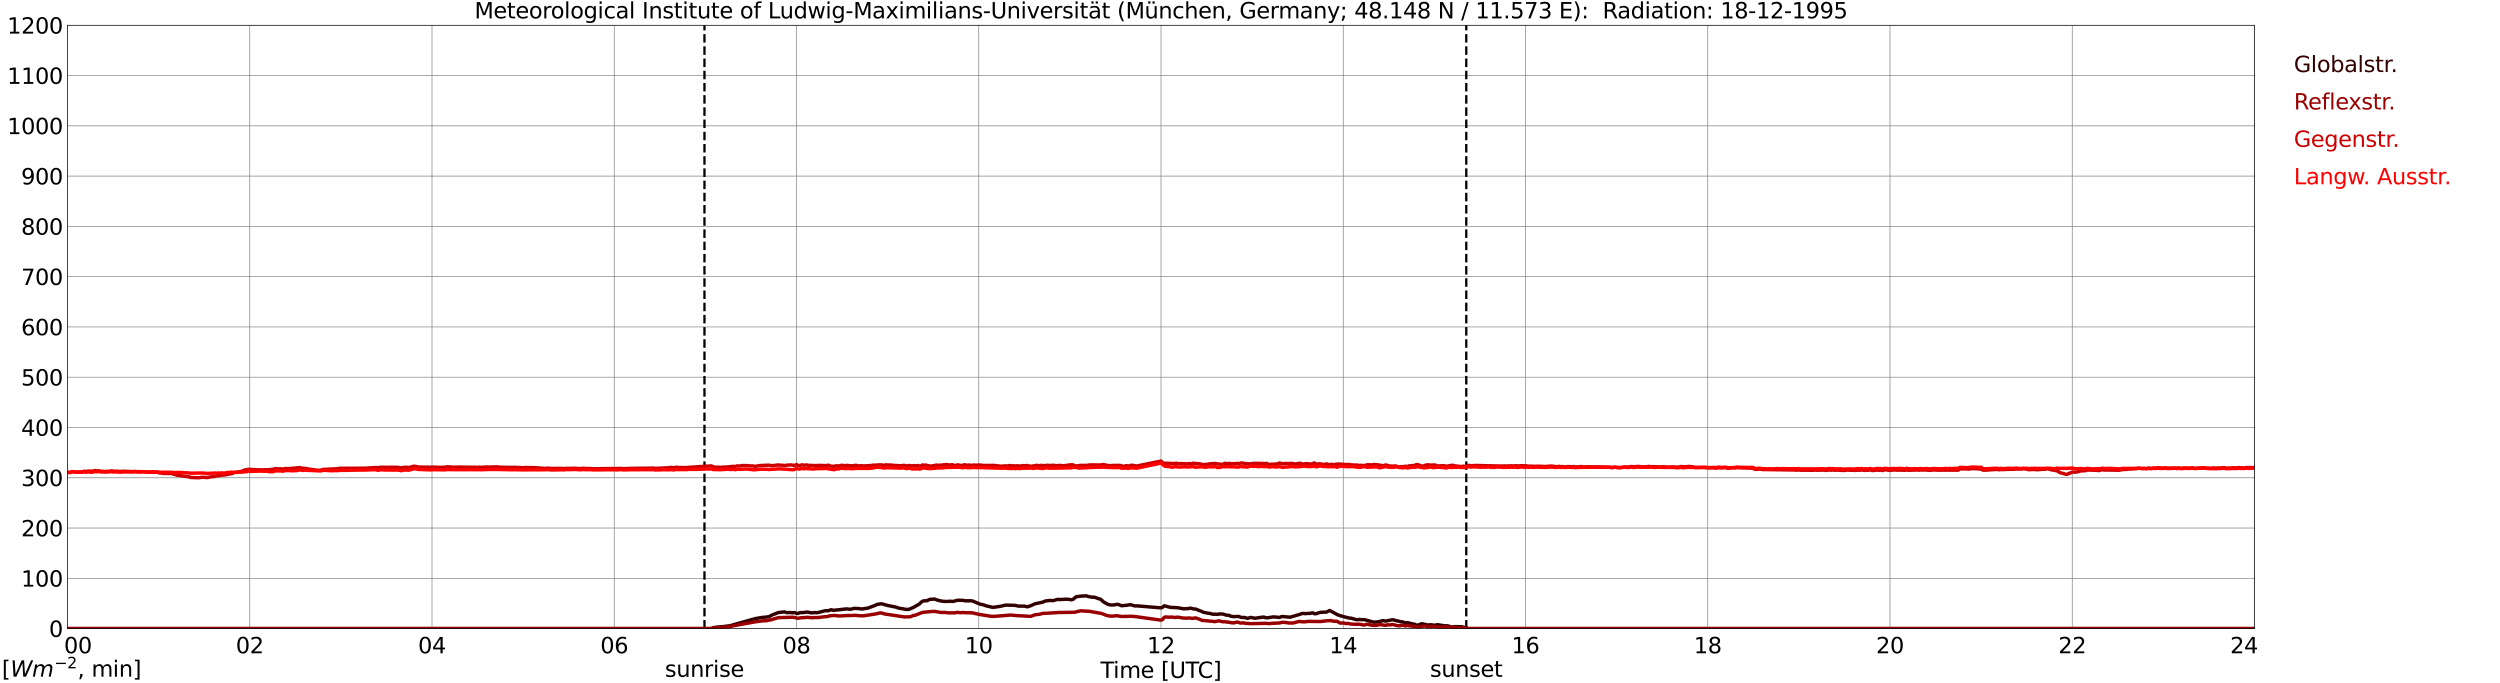 <?xml version="1.0" encoding="utf-8" standalone="no"?>
<!DOCTYPE svg PUBLIC "-//W3C//DTD SVG 1.1//EN"
  "http://www.w3.org/Graphics/SVG/1.1/DTD/svg11.dtd">
<svg xmlns:xlink="http://www.w3.org/1999/xlink" width="1085.4pt" height="296.64pt" viewBox="0 0 1085.4 296.64" xmlns="http://www.w3.org/2000/svg" version="1.1">
 <defs>
  <style type="text/css">*{stroke-linejoin: round; stroke-linecap: butt}</style>
 </defs>
 <g id="figure_1">
  <g id="patch_1">
   <path d="M 0 296.64 
L 1085.4 296.64 
L 1085.4 0 
L 0 0 
z
" style="fill: #ffffff"/>
  </g>
  <g id="axes_1">
   <g id="patch_2">
    <path d="M 29.306 272.909 
L 978.814 272.909 
L 978.814 10.976 
L 29.306 10.976 
z
" style="fill: #ffffff"/>
   </g>
   <g id="patch_3">
    <path d="M 978.814 272.909 
L 978.814 272.909 
L 978.814 10.976 
L 978.814 10.976 
z
" clip-path="url(#p946c2c24ef)" style="fill: #d3d3d3; opacity: 0.25; stroke: #d3d3d3; stroke-linejoin: miter"/>
   </g>
   <g id="matplotlib.axis_1">
    <g id="xtick_1">
     <g id="line2d_1">
      <path d="M 29.306 272.909 
L 29.306 10.976 
" clip-path="url(#p946c2c24ef)" style="fill: none; stroke: #808080; stroke-width: 0.3; stroke-linecap: square"/>
     </g>
     <g id="line2d_2"/>
     <g id="text_1">
      <!--    00 -->
      <g transform="translate(18.733 283.627) scale(0.095 -0.095)">
       <defs>
        <path id="DejaVuSans-20" transform="scale(0.016)"/>
        <path id="DejaVuSans-30" d="M 2034 4250 
Q 1547 4250 1301 3770 
Q 1056 3291 1056 2328 
Q 1056 1369 1301 889 
Q 1547 409 2034 409 
Q 2525 409 2770 889 
Q 3016 1369 3016 2328 
Q 3016 3291 2770 3770 
Q 2525 4250 2034 4250 
z
M 2034 4750 
Q 2819 4750 3233 4129 
Q 3647 3509 3647 2328 
Q 3647 1150 3233 529 
Q 2819 -91 2034 -91 
Q 1250 -91 836 529 
Q 422 1150 422 2328 
Q 422 3509 836 4129 
Q 1250 4750 2034 4750 
z
" transform="scale(0.016)"/>
       </defs>
       <use xlink:href="#DejaVuSans-20"/>
       <use xlink:href="#DejaVuSans-20" transform="translate(31.787 0)"/>
       <use xlink:href="#DejaVuSans-20" transform="translate(63.574 0)"/>
       <use xlink:href="#DejaVuSans-30" transform="translate(95.361 0)"/>
       <use xlink:href="#DejaVuSans-30" transform="translate(158.984 0)"/>
      </g>
     </g>
    </g>
    <g id="xtick_2">
     <g id="line2d_3">
      <path d="M 108.431 272.909 
L 108.431 10.976 
" clip-path="url(#p946c2c24ef)" style="fill: none; stroke: #808080; stroke-width: 0.3; stroke-linecap: square"/>
     </g>
     <g id="line2d_4"/>
     <g id="text_2">
      <!-- 02 -->
      <g transform="translate(102.387 283.627) scale(0.095 -0.095)">
       <defs>
        <path id="DejaVuSans-32" d="M 1228 531 
L 3431 531 
L 3431 0 
L 469 0 
L 469 531 
Q 828 903 1448 1529 
Q 2069 2156 2228 2338 
Q 2531 2678 2651 2914 
Q 2772 3150 2772 3378 
Q 2772 3750 2511 3984 
Q 2250 4219 1831 4219 
Q 1534 4219 1204 4116 
Q 875 4013 500 3803 
L 500 4441 
Q 881 4594 1212 4672 
Q 1544 4750 1819 4750 
Q 2544 4750 2975 4387 
Q 3406 4025 3406 3419 
Q 3406 3131 3298 2873 
Q 3191 2616 2906 2266 
Q 2828 2175 2409 1742 
Q 1991 1309 1228 531 
z
" transform="scale(0.016)"/>
       </defs>
       <use xlink:href="#DejaVuSans-30"/>
       <use xlink:href="#DejaVuSans-32" transform="translate(63.623 0)"/>
      </g>
     </g>
    </g>
    <g id="xtick_3">
     <g id="line2d_5">
      <path d="M 187.557 272.909 
L 187.557 10.976 
" clip-path="url(#p946c2c24ef)" style="fill: none; stroke: #808080; stroke-width: 0.3; stroke-linecap: square"/>
     </g>
     <g id="line2d_6"/>
     <g id="text_3">
      <!-- 04 -->
      <g transform="translate(181.513 283.627) scale(0.095 -0.095)">
       <defs>
        <path id="DejaVuSans-34" d="M 2419 4116 
L 825 1625 
L 2419 1625 
L 2419 4116 
z
M 2253 4666 
L 3047 4666 
L 3047 1625 
L 3713 1625 
L 3713 1100 
L 3047 1100 
L 3047 0 
L 2419 0 
L 2419 1100 
L 313 1100 
L 313 1709 
L 2253 4666 
z
" transform="scale(0.016)"/>
       </defs>
       <use xlink:href="#DejaVuSans-30"/>
       <use xlink:href="#DejaVuSans-34" transform="translate(63.623 0)"/>
      </g>
     </g>
    </g>
    <g id="xtick_4">
     <g id="line2d_7">
      <path d="M 266.683 272.909 
L 266.683 10.976 
" clip-path="url(#p946c2c24ef)" style="fill: none; stroke: #808080; stroke-width: 0.3; stroke-linecap: square"/>
     </g>
     <g id="line2d_8"/>
     <g id="text_4">
      <!-- 06 -->
      <g transform="translate(260.638 283.627) scale(0.095 -0.095)">
       <defs>
        <path id="DejaVuSans-36" d="M 2113 2584 
Q 1688 2584 1439 2293 
Q 1191 2003 1191 1497 
Q 1191 994 1439 701 
Q 1688 409 2113 409 
Q 2538 409 2786 701 
Q 3034 994 3034 1497 
Q 3034 2003 2786 2293 
Q 2538 2584 2113 2584 
z
M 3366 4563 
L 3366 3988 
Q 3128 4100 2886 4159 
Q 2644 4219 2406 4219 
Q 1781 4219 1451 3797 
Q 1122 3375 1075 2522 
Q 1259 2794 1537 2939 
Q 1816 3084 2150 3084 
Q 2853 3084 3261 2657 
Q 3669 2231 3669 1497 
Q 3669 778 3244 343 
Q 2819 -91 2113 -91 
Q 1303 -91 875 529 
Q 447 1150 447 2328 
Q 447 3434 972 4092 
Q 1497 4750 2381 4750 
Q 2619 4750 2861 4703 
Q 3103 4656 3366 4563 
z
" transform="scale(0.016)"/>
       </defs>
       <use xlink:href="#DejaVuSans-30"/>
       <use xlink:href="#DejaVuSans-36" transform="translate(63.623 0)"/>
      </g>
     </g>
    </g>
    <g id="xtick_5">
     <g id="line2d_9">
      <path d="M 345.808 272.909 
L 345.808 10.976 
" clip-path="url(#p946c2c24ef)" style="fill: none; stroke: #808080; stroke-width: 0.3; stroke-linecap: square"/>
     </g>
     <g id="line2d_10"/>
     <g id="text_5">
      <!-- 08 -->
      <g transform="translate(339.764 283.627) scale(0.095 -0.095)">
       <defs>
        <path id="DejaVuSans-38" d="M 2034 2216 
Q 1584 2216 1326 1975 
Q 1069 1734 1069 1313 
Q 1069 891 1326 650 
Q 1584 409 2034 409 
Q 2484 409 2743 651 
Q 3003 894 3003 1313 
Q 3003 1734 2745 1975 
Q 2488 2216 2034 2216 
z
M 1403 2484 
Q 997 2584 770 2862 
Q 544 3141 544 3541 
Q 544 4100 942 4425 
Q 1341 4750 2034 4750 
Q 2731 4750 3128 4425 
Q 3525 4100 3525 3541 
Q 3525 3141 3298 2862 
Q 3072 2584 2669 2484 
Q 3125 2378 3379 2068 
Q 3634 1759 3634 1313 
Q 3634 634 3220 271 
Q 2806 -91 2034 -91 
Q 1263 -91 848 271 
Q 434 634 434 1313 
Q 434 1759 690 2068 
Q 947 2378 1403 2484 
z
M 1172 3481 
Q 1172 3119 1398 2916 
Q 1625 2713 2034 2713 
Q 2441 2713 2670 2916 
Q 2900 3119 2900 3481 
Q 2900 3844 2670 4047 
Q 2441 4250 2034 4250 
Q 1625 4250 1398 4047 
Q 1172 3844 1172 3481 
z
" transform="scale(0.016)"/>
       </defs>
       <use xlink:href="#DejaVuSans-30"/>
       <use xlink:href="#DejaVuSans-38" transform="translate(63.623 0)"/>
      </g>
     </g>
    </g>
    <g id="xtick_6">
     <g id="line2d_11">
      <path d="M 424.934 272.909 
L 424.934 10.976 
" clip-path="url(#p946c2c24ef)" style="fill: none; stroke: #808080; stroke-width: 0.3; stroke-linecap: square"/>
     </g>
     <g id="line2d_12"/>
     <g id="text_6">
      <!-- 10 -->
      <g transform="translate(418.89 283.627) scale(0.095 -0.095)">
       <defs>
        <path id="DejaVuSans-31" d="M 794 531 
L 1825 531 
L 1825 4091 
L 703 3866 
L 703 4441 
L 1819 4666 
L 2450 4666 
L 2450 531 
L 3481 531 
L 3481 0 
L 794 0 
L 794 531 
z
" transform="scale(0.016)"/>
       </defs>
       <use xlink:href="#DejaVuSans-31"/>
       <use xlink:href="#DejaVuSans-30" transform="translate(63.623 0)"/>
      </g>
     </g>
    </g>
    <g id="xtick_7">
     <g id="line2d_13">
      <path d="M 504.06 272.909 
L 504.06 10.976 
" clip-path="url(#p946c2c24ef)" style="fill: none; stroke: #808080; stroke-width: 0.3; stroke-linecap: square"/>
     </g>
     <g id="line2d_14"/>
     <g id="text_7">
      <!-- 12 -->
      <g transform="translate(498.015 283.627) scale(0.095 -0.095)">
       <use xlink:href="#DejaVuSans-31"/>
       <use xlink:href="#DejaVuSans-32" transform="translate(63.623 0)"/>
      </g>
     </g>
    </g>
    <g id="xtick_8">
     <g id="line2d_15">
      <path d="M 583.185 272.909 
L 583.185 10.976 
" clip-path="url(#p946c2c24ef)" style="fill: none; stroke: #808080; stroke-width: 0.3; stroke-linecap: square"/>
     </g>
     <g id="line2d_16"/>
     <g id="text_8">
      <!-- 14 -->
      <g transform="translate(577.141 283.627) scale(0.095 -0.095)">
       <use xlink:href="#DejaVuSans-31"/>
       <use xlink:href="#DejaVuSans-34" transform="translate(63.623 0)"/>
      </g>
     </g>
    </g>
    <g id="xtick_9">
     <g id="line2d_17">
      <path d="M 662.311 272.909 
L 662.311 10.976 
" clip-path="url(#p946c2c24ef)" style="fill: none; stroke: #808080; stroke-width: 0.3; stroke-linecap: square"/>
     </g>
     <g id="line2d_18"/>
     <g id="text_9">
      <!-- 16 -->
      <g transform="translate(656.267 283.627) scale(0.095 -0.095)">
       <use xlink:href="#DejaVuSans-31"/>
       <use xlink:href="#DejaVuSans-36" transform="translate(63.623 0)"/>
      </g>
     </g>
    </g>
    <g id="xtick_10">
     <g id="line2d_19">
      <path d="M 741.437 272.909 
L 741.437 10.976 
" clip-path="url(#p946c2c24ef)" style="fill: none; stroke: #808080; stroke-width: 0.3; stroke-linecap: square"/>
     </g>
     <g id="line2d_20"/>
     <g id="text_10">
      <!-- 18 -->
      <g transform="translate(735.392 283.627) scale(0.095 -0.095)">
       <use xlink:href="#DejaVuSans-31"/>
       <use xlink:href="#DejaVuSans-38" transform="translate(63.623 0)"/>
      </g>
     </g>
    </g>
    <g id="xtick_11">
     <g id="line2d_21">
      <path d="M 820.562 272.909 
L 820.562 10.976 
" clip-path="url(#p946c2c24ef)" style="fill: none; stroke: #808080; stroke-width: 0.3; stroke-linecap: square"/>
     </g>
     <g id="line2d_22"/>
     <g id="text_11">
      <!-- 20 -->
      <g transform="translate(814.518 283.627) scale(0.095 -0.095)">
       <use xlink:href="#DejaVuSans-32"/>
       <use xlink:href="#DejaVuSans-30" transform="translate(63.623 0)"/>
      </g>
     </g>
    </g>
    <g id="xtick_12">
     <g id="line2d_23">
      <path d="M 899.688 272.909 
L 899.688 10.976 
" clip-path="url(#p946c2c24ef)" style="fill: none; stroke: #808080; stroke-width: 0.3; stroke-linecap: square"/>
     </g>
     <g id="line2d_24"/>
     <g id="text_12">
      <!-- 22 -->
      <g transform="translate(893.644 283.627) scale(0.095 -0.095)">
       <use xlink:href="#DejaVuSans-32"/>
       <use xlink:href="#DejaVuSans-32" transform="translate(63.623 0)"/>
      </g>
     </g>
    </g>
    <g id="xtick_13">
     <g id="line2d_25">
      <path d="M 978.814 272.909 
L 978.814 10.976 
" clip-path="url(#p946c2c24ef)" style="fill: none; stroke: #808080; stroke-width: 0.3; stroke-linecap: square"/>
     </g>
     <g id="line2d_26"/>
     <g id="text_13">
      <!-- 24    -->
      <g transform="translate(968.241 283.627) scale(0.095 -0.095)">
       <use xlink:href="#DejaVuSans-32"/>
       <use xlink:href="#DejaVuSans-34" transform="translate(63.623 0)"/>
       <use xlink:href="#DejaVuSans-20" transform="translate(127.246 0)"/>
       <use xlink:href="#DejaVuSans-20" transform="translate(159.033 0)"/>
       <use xlink:href="#DejaVuSans-20" transform="translate(190.82 0)"/>
      </g>
     </g>
    </g>
    <g id="text_14">
     <!-- Time [UTC] -->
     <g transform="translate(477.806 294.322) scale(0.095 -0.095)">
      <defs>
       <path id="DejaVuSans-54" d="M -19 4666 
L 3928 4666 
L 3928 4134 
L 2272 4134 
L 2272 0 
L 1638 0 
L 1638 4134 
L -19 4134 
L -19 4666 
z
" transform="scale(0.016)"/>
       <path id="DejaVuSans-69" d="M 603 3500 
L 1178 3500 
L 1178 0 
L 603 0 
L 603 3500 
z
M 603 4863 
L 1178 4863 
L 1178 4134 
L 603 4134 
L 603 4863 
z
" transform="scale(0.016)"/>
       <path id="DejaVuSans-6d" d="M 3328 2828 
Q 3544 3216 3844 3400 
Q 4144 3584 4550 3584 
Q 5097 3584 5394 3201 
Q 5691 2819 5691 2113 
L 5691 0 
L 5113 0 
L 5113 2094 
Q 5113 2597 4934 2840 
Q 4756 3084 4391 3084 
Q 3944 3084 3684 2787 
Q 3425 2491 3425 1978 
L 3425 0 
L 2847 0 
L 2847 2094 
Q 2847 2600 2669 2842 
Q 2491 3084 2119 3084 
Q 1678 3084 1418 2786 
Q 1159 2488 1159 1978 
L 1159 0 
L 581 0 
L 581 3500 
L 1159 3500 
L 1159 2956 
Q 1356 3278 1631 3431 
Q 1906 3584 2284 3584 
Q 2666 3584 2933 3390 
Q 3200 3197 3328 2828 
z
" transform="scale(0.016)"/>
       <path id="DejaVuSans-65" d="M 3597 1894 
L 3597 1613 
L 953 1613 
Q 991 1019 1311 708 
Q 1631 397 2203 397 
Q 2534 397 2845 478 
Q 3156 559 3463 722 
L 3463 178 
Q 3153 47 2828 -22 
Q 2503 -91 2169 -91 
Q 1331 -91 842 396 
Q 353 884 353 1716 
Q 353 2575 817 3079 
Q 1281 3584 2069 3584 
Q 2775 3584 3186 3129 
Q 3597 2675 3597 1894 
z
M 3022 2063 
Q 3016 2534 2758 2815 
Q 2500 3097 2075 3097 
Q 1594 3097 1305 2825 
Q 1016 2553 972 2059 
L 3022 2063 
z
" transform="scale(0.016)"/>
       <path id="DejaVuSans-5b" d="M 550 4863 
L 1875 4863 
L 1875 4416 
L 1125 4416 
L 1125 -397 
L 1875 -397 
L 1875 -844 
L 550 -844 
L 550 4863 
z
" transform="scale(0.016)"/>
       <path id="DejaVuSans-55" d="M 556 4666 
L 1191 4666 
L 1191 1831 
Q 1191 1081 1462 751 
Q 1734 422 2344 422 
Q 2950 422 3222 751 
Q 3494 1081 3494 1831 
L 3494 4666 
L 4128 4666 
L 4128 1753 
Q 4128 841 3676 375 
Q 3225 -91 2344 -91 
Q 1459 -91 1007 375 
Q 556 841 556 1753 
L 556 4666 
z
" transform="scale(0.016)"/>
       <path id="DejaVuSans-43" d="M 4122 4306 
L 4122 3641 
Q 3803 3938 3442 4084 
Q 3081 4231 2675 4231 
Q 1875 4231 1450 3742 
Q 1025 3253 1025 2328 
Q 1025 1406 1450 917 
Q 1875 428 2675 428 
Q 3081 428 3442 575 
Q 3803 722 4122 1019 
L 4122 359 
Q 3791 134 3420 21 
Q 3050 -91 2638 -91 
Q 1578 -91 968 557 
Q 359 1206 359 2328 
Q 359 3453 968 4101 
Q 1578 4750 2638 4750 
Q 3056 4750 3426 4639 
Q 3797 4528 4122 4306 
z
" transform="scale(0.016)"/>
       <path id="DejaVuSans-5d" d="M 1947 4863 
L 1947 -844 
L 622 -844 
L 622 -397 
L 1369 -397 
L 1369 4416 
L 622 4416 
L 622 4863 
L 1947 4863 
z
" transform="scale(0.016)"/>
      </defs>
      <use xlink:href="#DejaVuSans-54"/>
      <use xlink:href="#DejaVuSans-69" transform="translate(57.959 0)"/>
      <use xlink:href="#DejaVuSans-6d" transform="translate(85.742 0)"/>
      <use xlink:href="#DejaVuSans-65" transform="translate(183.154 0)"/>
      <use xlink:href="#DejaVuSans-20" transform="translate(244.678 0)"/>
      <use xlink:href="#DejaVuSans-5b" transform="translate(276.465 0)"/>
      <use xlink:href="#DejaVuSans-55" transform="translate(315.479 0)"/>
      <use xlink:href="#DejaVuSans-54" transform="translate(388.672 0)"/>
      <use xlink:href="#DejaVuSans-43" transform="translate(443.881 0)"/>
      <use xlink:href="#DejaVuSans-5d" transform="translate(513.705 0)"/>
     </g>
    </g>
   </g>
   <g id="matplotlib.axis_2">
    <g id="ytick_1">
     <g id="line2d_27">
      <path d="M 29.306 272.909 
L 978.814 272.909 
" clip-path="url(#p946c2c24ef)" style="fill: none; stroke: #808080; stroke-width: 0.3; stroke-linecap: square"/>
     </g>
     <g id="line2d_28"/>
     <g id="text_15">
      <!-- 0 -->
      <g transform="translate(21.261 276.518) scale(0.095 -0.095)">
       <use xlink:href="#DejaVuSans-30"/>
      </g>
     </g>
    </g>
    <g id="ytick_2">
     <g id="line2d_29">
      <path d="M 29.306 251.081 
L 978.814 251.081 
" clip-path="url(#p946c2c24ef)" style="fill: none; stroke: #808080; stroke-width: 0.3; stroke-linecap: square"/>
     </g>
     <g id="line2d_30"/>
     <g id="text_16">
      <!-- 100 -->
      <g transform="translate(9.173 254.69) scale(0.095 -0.095)">
       <use xlink:href="#DejaVuSans-31"/>
       <use xlink:href="#DejaVuSans-30" transform="translate(63.623 0)"/>
       <use xlink:href="#DejaVuSans-30" transform="translate(127.246 0)"/>
      </g>
     </g>
    </g>
    <g id="ytick_3">
     <g id="line2d_31">
      <path d="M 29.306 229.253 
L 978.814 229.253 
" clip-path="url(#p946c2c24ef)" style="fill: none; stroke: #808080; stroke-width: 0.3; stroke-linecap: square"/>
     </g>
     <g id="line2d_32"/>
     <g id="text_17">
      <!-- 200 -->
      <g transform="translate(9.173 232.863) scale(0.095 -0.095)">
       <use xlink:href="#DejaVuSans-32"/>
       <use xlink:href="#DejaVuSans-30" transform="translate(63.623 0)"/>
       <use xlink:href="#DejaVuSans-30" transform="translate(127.246 0)"/>
      </g>
     </g>
    </g>
    <g id="ytick_4">
     <g id="line2d_33">
      <path d="M 29.306 207.426 
L 978.814 207.426 
" clip-path="url(#p946c2c24ef)" style="fill: none; stroke: #808080; stroke-width: 0.3; stroke-linecap: square"/>
     </g>
     <g id="line2d_34"/>
     <g id="text_18">
      <!-- 300 -->
      <g transform="translate(9.173 211.035) scale(0.095 -0.095)">
       <defs>
        <path id="DejaVuSans-33" d="M 2597 2516 
Q 3050 2419 3304 2112 
Q 3559 1806 3559 1356 
Q 3559 666 3084 287 
Q 2609 -91 1734 -91 
Q 1441 -91 1130 -33 
Q 819 25 488 141 
L 488 750 
Q 750 597 1062 519 
Q 1375 441 1716 441 
Q 2309 441 2620 675 
Q 2931 909 2931 1356 
Q 2931 1769 2642 2001 
Q 2353 2234 1838 2234 
L 1294 2234 
L 1294 2753 
L 1863 2753 
Q 2328 2753 2575 2939 
Q 2822 3125 2822 3475 
Q 2822 3834 2567 4026 
Q 2313 4219 1838 4219 
Q 1578 4219 1281 4162 
Q 984 4106 628 3988 
L 628 4550 
Q 988 4650 1302 4700 
Q 1616 4750 1894 4750 
Q 2613 4750 3031 4423 
Q 3450 4097 3450 3541 
Q 3450 3153 3228 2886 
Q 3006 2619 2597 2516 
z
" transform="scale(0.016)"/>
       </defs>
       <use xlink:href="#DejaVuSans-33"/>
       <use xlink:href="#DejaVuSans-30" transform="translate(63.623 0)"/>
       <use xlink:href="#DejaVuSans-30" transform="translate(127.246 0)"/>
      </g>
     </g>
    </g>
    <g id="ytick_5">
     <g id="line2d_35">
      <path d="M 29.306 185.598 
L 978.814 185.598 
" clip-path="url(#p946c2c24ef)" style="fill: none; stroke: #808080; stroke-width: 0.3; stroke-linecap: square"/>
     </g>
     <g id="line2d_36"/>
     <g id="text_19">
      <!-- 400 -->
      <g transform="translate(9.173 189.207) scale(0.095 -0.095)">
       <use xlink:href="#DejaVuSans-34"/>
       <use xlink:href="#DejaVuSans-30" transform="translate(63.623 0)"/>
       <use xlink:href="#DejaVuSans-30" transform="translate(127.246 0)"/>
      </g>
     </g>
    </g>
    <g id="ytick_6">
     <g id="line2d_37">
      <path d="M 29.306 163.77 
L 978.814 163.77 
" clip-path="url(#p946c2c24ef)" style="fill: none; stroke: #808080; stroke-width: 0.3; stroke-linecap: square"/>
     </g>
     <g id="line2d_38"/>
     <g id="text_20">
      <!-- 500 -->
      <g transform="translate(9.173 167.379) scale(0.095 -0.095)">
       <defs>
        <path id="DejaVuSans-35" d="M 691 4666 
L 3169 4666 
L 3169 4134 
L 1269 4134 
L 1269 2991 
Q 1406 3038 1543 3061 
Q 1681 3084 1819 3084 
Q 2600 3084 3056 2656 
Q 3513 2228 3513 1497 
Q 3513 744 3044 326 
Q 2575 -91 1722 -91 
Q 1428 -91 1123 -41 
Q 819 9 494 109 
L 494 744 
Q 775 591 1075 516 
Q 1375 441 1709 441 
Q 2250 441 2565 725 
Q 2881 1009 2881 1497 
Q 2881 1984 2565 2268 
Q 2250 2553 1709 2553 
Q 1456 2553 1204 2497 
Q 953 2441 691 2322 
L 691 4666 
z
" transform="scale(0.016)"/>
       </defs>
       <use xlink:href="#DejaVuSans-35"/>
       <use xlink:href="#DejaVuSans-30" transform="translate(63.623 0)"/>
       <use xlink:href="#DejaVuSans-30" transform="translate(127.246 0)"/>
      </g>
     </g>
    </g>
    <g id="ytick_7">
     <g id="line2d_39">
      <path d="M 29.306 141.942 
L 978.814 141.942 
" clip-path="url(#p946c2c24ef)" style="fill: none; stroke: #808080; stroke-width: 0.3; stroke-linecap: square"/>
     </g>
     <g id="line2d_40"/>
     <g id="text_21">
      <!-- 600 -->
      <g transform="translate(9.173 145.551) scale(0.095 -0.095)">
       <use xlink:href="#DejaVuSans-36"/>
       <use xlink:href="#DejaVuSans-30" transform="translate(63.623 0)"/>
       <use xlink:href="#DejaVuSans-30" transform="translate(127.246 0)"/>
      </g>
     </g>
    </g>
    <g id="ytick_8">
     <g id="line2d_41">
      <path d="M 29.306 120.114 
L 978.814 120.114 
" clip-path="url(#p946c2c24ef)" style="fill: none; stroke: #808080; stroke-width: 0.3; stroke-linecap: square"/>
     </g>
     <g id="line2d_42"/>
     <g id="text_22">
      <!-- 700 -->
      <g transform="translate(9.173 123.724) scale(0.095 -0.095)">
       <defs>
        <path id="DejaVuSans-37" d="M 525 4666 
L 3525 4666 
L 3525 4397 
L 1831 0 
L 1172 0 
L 2766 4134 
L 525 4134 
L 525 4666 
z
" transform="scale(0.016)"/>
       </defs>
       <use xlink:href="#DejaVuSans-37"/>
       <use xlink:href="#DejaVuSans-30" transform="translate(63.623 0)"/>
       <use xlink:href="#DejaVuSans-30" transform="translate(127.246 0)"/>
      </g>
     </g>
    </g>
    <g id="ytick_9">
     <g id="line2d_43">
      <path d="M 29.306 98.287 
L 978.814 98.287 
" clip-path="url(#p946c2c24ef)" style="fill: none; stroke: #808080; stroke-width: 0.3; stroke-linecap: square"/>
     </g>
     <g id="line2d_44"/>
     <g id="text_23">
      <!-- 800 -->
      <g transform="translate(9.173 101.896) scale(0.095 -0.095)">
       <use xlink:href="#DejaVuSans-38"/>
       <use xlink:href="#DejaVuSans-30" transform="translate(63.623 0)"/>
       <use xlink:href="#DejaVuSans-30" transform="translate(127.246 0)"/>
      </g>
     </g>
    </g>
    <g id="ytick_10">
     <g id="line2d_45">
      <path d="M 29.306 76.459 
L 978.814 76.459 
" clip-path="url(#p946c2c24ef)" style="fill: none; stroke: #808080; stroke-width: 0.3; stroke-linecap: square"/>
     </g>
     <g id="line2d_46"/>
     <g id="text_24">
      <!-- 900 -->
      <g transform="translate(9.173 80.068) scale(0.095 -0.095)">
       <defs>
        <path id="DejaVuSans-39" d="M 703 97 
L 703 672 
Q 941 559 1184 500 
Q 1428 441 1663 441 
Q 2288 441 2617 861 
Q 2947 1281 2994 2138 
Q 2813 1869 2534 1725 
Q 2256 1581 1919 1581 
Q 1219 1581 811 2004 
Q 403 2428 403 3163 
Q 403 3881 828 4315 
Q 1253 4750 1959 4750 
Q 2769 4750 3195 4129 
Q 3622 3509 3622 2328 
Q 3622 1225 3098 567 
Q 2575 -91 1691 -91 
Q 1453 -91 1209 -44 
Q 966 3 703 97 
z
M 1959 2075 
Q 2384 2075 2632 2365 
Q 2881 2656 2881 3163 
Q 2881 3666 2632 3958 
Q 2384 4250 1959 4250 
Q 1534 4250 1286 3958 
Q 1038 3666 1038 3163 
Q 1038 2656 1286 2365 
Q 1534 2075 1959 2075 
z
" transform="scale(0.016)"/>
       </defs>
       <use xlink:href="#DejaVuSans-39"/>
       <use xlink:href="#DejaVuSans-30" transform="translate(63.623 0)"/>
       <use xlink:href="#DejaVuSans-30" transform="translate(127.246 0)"/>
      </g>
     </g>
    </g>
    <g id="ytick_11">
     <g id="line2d_47">
      <path d="M 29.306 54.631 
L 978.814 54.631 
" clip-path="url(#p946c2c24ef)" style="fill: none; stroke: #808080; stroke-width: 0.3; stroke-linecap: square"/>
     </g>
     <g id="line2d_48"/>
     <g id="text_25">
      <!-- 1000 -->
      <g transform="translate(3.128 58.24) scale(0.095 -0.095)">
       <use xlink:href="#DejaVuSans-31"/>
       <use xlink:href="#DejaVuSans-30" transform="translate(63.623 0)"/>
       <use xlink:href="#DejaVuSans-30" transform="translate(127.246 0)"/>
       <use xlink:href="#DejaVuSans-30" transform="translate(190.869 0)"/>
      </g>
     </g>
    </g>
    <g id="ytick_12">
     <g id="line2d_49">
      <path d="M 29.306 32.803 
L 978.814 32.803 
" clip-path="url(#p946c2c24ef)" style="fill: none; stroke: #808080; stroke-width: 0.3; stroke-linecap: square"/>
     </g>
     <g id="line2d_50"/>
     <g id="text_26">
      <!-- 1100 -->
      <g transform="translate(3.128 36.413) scale(0.095 -0.095)">
       <use xlink:href="#DejaVuSans-31"/>
       <use xlink:href="#DejaVuSans-31" transform="translate(63.623 0)"/>
       <use xlink:href="#DejaVuSans-30" transform="translate(127.246 0)"/>
       <use xlink:href="#DejaVuSans-30" transform="translate(190.869 0)"/>
      </g>
     </g>
    </g>
    <g id="ytick_13">
     <g id="line2d_51">
      <path d="M 29.306 10.976 
L 978.814 10.976 
" clip-path="url(#p946c2c24ef)" style="fill: none; stroke: #808080; stroke-width: 0.3; stroke-linecap: square"/>
     </g>
     <g id="line2d_52"/>
     <g id="text_27">
      <!-- 1200 -->
      <g transform="translate(3.128 14.585) scale(0.095 -0.095)">
       <use xlink:href="#DejaVuSans-31"/>
       <use xlink:href="#DejaVuSans-32" transform="translate(63.623 0)"/>
       <use xlink:href="#DejaVuSans-30" transform="translate(127.246 0)"/>
       <use xlink:href="#DejaVuSans-30" transform="translate(190.869 0)"/>
      </g>
     </g>
    </g>
   </g>
   <g id="line2d_53">
    <path d="M 305.85 272.909 
L 305.85 10.976 
" clip-path="url(#p946c2c24ef)" style="fill: none; stroke-dasharray: 3.7,1.6; stroke-dashoffset: 0; stroke: #000000"/>
   </g>
   <g id="line2d_54">
    <path d="M 636.595 272.909 
L 636.595 10.976 
" clip-path="url(#p946c2c24ef)" style="fill: none; stroke-dasharray: 3.7,1.6; stroke-dashoffset: 0; stroke: #000000"/>
   </g>
   <g id="line2d_55">
    <path d="M 29.306 272.909 
L 308.883 272.909 
L 309.543 272.566 
L 310.861 272.317 
L 314.158 272.025 
L 315.477 271.855 
L 316.796 271.7 
L 328.005 268.552 
L 330.643 268.098 
L 332.621 267.912 
L 333.94 267.712 
L 335.258 266.978 
L 337.896 265.963 
L 340.533 265.653 
L 341.193 265.88 
L 341.852 265.987 
L 343.171 265.93 
L 343.83 266.033 
L 345.149 265.978 
L 345.808 266.308 
L 346.468 266.343 
L 347.127 266.048 
L 347.787 265.952 
L 348.446 265.994 
L 350.424 265.721 
L 352.402 266.103 
L 353.721 265.935 
L 354.38 266.02 
L 355.04 265.972 
L 358.337 265.147 
L 359.655 265.184 
L 360.315 264.87 
L 360.974 264.719 
L 361.634 264.974 
L 363.612 264.791 
L 367.568 264.346 
L 368.887 264.514 
L 369.546 264.464 
L 370.865 264.121 
L 372.843 264.217 
L 374.162 264.403 
L 376.799 264.01 
L 380.096 262.776 
L 380.756 262.436 
L 382.074 262.211 
L 382.734 262.139 
L 384.053 262.495 
L 385.371 262.875 
L 388.668 263.518 
L 390.646 264.132 
L 391.965 264.298 
L 393.284 264.584 
L 394.603 264.562 
L 396.581 263.706 
L 399.218 262.189 
L 399.878 261.478 
L 400.537 261.026 
L 401.196 260.86 
L 402.515 260.812 
L 403.175 260.439 
L 403.834 260.207 
L 405.812 260.096 
L 407.131 260.596 
L 409.109 261.037 
L 410.428 261.122 
L 411.746 261.115 
L 412.406 261.026 
L 413.725 261.131 
L 415.703 260.622 
L 417.022 260.618 
L 418.34 260.683 
L 419 260.853 
L 420.318 260.851 
L 421.637 260.84 
L 422.297 260.952 
L 425.593 262.329 
L 426.912 262.571 
L 428.231 263.058 
L 429.55 263.337 
L 430.869 263.7 
L 432.187 263.558 
L 434.165 263.267 
L 436.144 262.813 
L 436.803 262.707 
L 440.759 262.824 
L 442.078 263.141 
L 444.716 263.169 
L 446.034 263.457 
L 447.353 263.038 
L 448.672 262.458 
L 449.331 262.146 
L 452.628 261.449 
L 453.947 260.908 
L 455.925 260.696 
L 457.244 260.773 
L 459.222 260.212 
L 459.881 260.299 
L 463.178 260.137 
L 464.497 260.284 
L 465.156 260.384 
L 465.816 260.266 
L 467.134 259.129 
L 469.113 258.83 
L 471.75 258.692 
L 472.409 258.97 
L 474.388 259.323 
L 475.047 259.24 
L 477.025 259.943 
L 477.685 260.102 
L 478.344 260.583 
L 479.003 261.262 
L 480.322 262.01 
L 480.981 262.379 
L 482.3 262.674 
L 483.619 262.641 
L 484.938 262.377 
L 485.597 262.455 
L 486.916 262.992 
L 489.553 262.741 
L 490.213 262.576 
L 490.872 262.552 
L 492.85 263.099 
L 493.51 263.032 
L 504.06 263.911 
L 504.719 263.689 
L 505.379 263.019 
L 506.697 263.307 
L 508.016 263.673 
L 511.313 263.852 
L 513.95 264.322 
L 515.269 264.256 
L 515.929 264.23 
L 516.588 264.04 
L 517.247 264.097 
L 517.907 264.328 
L 519.226 264.464 
L 520.544 264.998 
L 521.863 265.529 
L 522.522 265.83 
L 524.501 266.238 
L 525.16 266.28 
L 526.479 266.653 
L 527.797 266.66 
L 528.457 266.756 
L 529.116 266.59 
L 530.435 266.557 
L 531.094 266.629 
L 532.413 267.074 
L 533.732 267.175 
L 534.391 267.568 
L 535.71 267.723 
L 537.688 267.616 
L 539.007 268.102 
L 540.326 268.076 
L 541.644 268.465 
L 542.963 268.065 
L 544.941 268.412 
L 546.919 268.109 
L 548.238 267.934 
L 548.898 267.943 
L 549.557 268.19 
L 550.216 268.242 
L 552.854 267.829 
L 554.832 267.989 
L 555.491 268.098 
L 556.151 267.784 
L 556.81 267.679 
L 558.788 267.84 
L 560.107 267.96 
L 564.063 266.823 
L 565.382 266.336 
L 566.042 266.328 
L 566.701 266.43 
L 568.02 266.295 
L 568.679 266.343 
L 569.338 266.147 
L 569.998 266.081 
L 570.657 266.457 
L 571.317 266.474 
L 572.635 266.029 
L 573.295 265.858 
L 575.932 265.743 
L 577.251 265.053 
L 579.889 266.424 
L 580.548 266.86 
L 582.526 267.513 
L 585.823 268.351 
L 586.482 268.371 
L 589.12 269.098 
L 589.779 268.956 
L 591.757 269.043 
L 592.417 269.03 
L 596.373 270.119 
L 597.692 270.065 
L 599.67 269.656 
L 600.329 269.432 
L 601.648 269.648 
L 604.286 269.113 
L 604.945 269.098 
L 606.264 269.515 
L 606.923 269.598 
L 608.242 269.971 
L 608.901 269.995 
L 610.22 270.412 
L 610.879 270.309 
L 611.539 270.427 
L 612.858 270.805 
L 614.176 271.014 
L 614.836 271.381 
L 615.495 271.44 
L 616.814 270.929 
L 617.473 270.818 
L 620.111 271.396 
L 620.77 271.248 
L 621.429 271.274 
L 622.748 271.453 
L 623.408 271.39 
L 624.067 271.2 
L 627.364 271.734 
L 628.023 271.68 
L 628.683 271.739 
L 630.001 272.202 
L 630.661 272.247 
L 631.32 272.066 
L 634.617 272.097 
L 635.936 272.42 
L 636.595 272.488 
L 637.255 272.909 
L 978.154 272.909 
L 978.154 272.909 
" clip-path="url(#p946c2c24ef)" style="fill: none; stroke: #330000; stroke-width: 1.5; stroke-linecap: square"/>
   </g>
   <g id="line2d_56">
    <path d="M 29.306 272.909 
L 308.883 272.909 
L 309.543 272.673 
L 316.796 272.082 
L 318.114 271.745 
L 328.005 269.956 
L 331.302 269.528 
L 332.621 269.517 
L 333.94 269.194 
L 334.599 269.141 
L 337.896 268.159 
L 343.83 267.989 
L 344.49 268.008 
L 346.468 268.445 
L 347.787 268.207 
L 349.105 268.15 
L 350.424 268.008 
L 352.402 268.183 
L 353.721 268.111 
L 355.04 268.124 
L 357.018 267.882 
L 358.337 267.736 
L 358.996 267.74 
L 360.315 267.358 
L 362.293 267.196 
L 364.271 267.432 
L 365.59 267.38 
L 367.568 267.249 
L 370.206 267.216 
L 371.524 267.14 
L 372.843 267.312 
L 374.821 267.369 
L 380.096 266.574 
L 382.074 266.099 
L 382.734 266.138 
L 384.053 266.555 
L 392.624 267.845 
L 395.262 267.771 
L 396.581 267.19 
L 397.24 267.155 
L 398.559 266.636 
L 400.537 265.863 
L 404.493 265.49 
L 405.812 265.452 
L 407.131 265.673 
L 408.45 265.891 
L 409.768 265.917 
L 410.428 265.906 
L 411.746 266.083 
L 414.384 266.09 
L 415.703 265.865 
L 417.022 266.022 
L 418.34 265.906 
L 419 266.029 
L 420.978 266.022 
L 422.297 266.107 
L 424.934 266.716 
L 426.912 267.041 
L 430.209 267.561 
L 431.528 267.613 
L 435.484 267.31 
L 437.462 267.135 
L 438.781 267.026 
L 441.419 267.277 
L 443.397 267.365 
L 446.034 267.535 
L 447.353 267.605 
L 448.012 267.432 
L 449.331 266.919 
L 451.309 266.694 
L 452.628 266.336 
L 457.903 266.04 
L 459.222 265.928 
L 466.475 265.828 
L 469.113 265.197 
L 473.069 265.42 
L 478.344 266.369 
L 480.322 267.162 
L 481.641 267.454 
L 482.96 267.498 
L 484.938 267.321 
L 486.916 267.65 
L 491.532 267.561 
L 493.51 267.768 
L 504.06 269.25 
L 504.719 268.989 
L 505.379 268.096 
L 506.038 267.843 
L 507.357 267.971 
L 508.675 267.912 
L 509.994 268.076 
L 511.313 267.939 
L 513.95 268.362 
L 515.269 268.38 
L 516.588 268.299 
L 517.247 268.456 
L 517.907 268.476 
L 518.566 268.327 
L 519.226 268.31 
L 520.544 268.781 
L 521.863 269.342 
L 526.479 269.763 
L 527.138 269.875 
L 527.797 269.833 
L 529.116 269.541 
L 531.094 269.984 
L 531.754 269.868 
L 532.413 270.049 
L 533.732 270.165 
L 534.391 270.333 
L 535.71 270.44 
L 537.029 270.067 
L 537.688 270.191 
L 538.348 270.466 
L 539.007 270.527 
L 539.666 270.392 
L 540.985 270.693 
L 541.644 270.634 
L 542.963 270.772 
L 549.557 270.621 
L 550.876 270.75 
L 552.195 270.637 
L 555.491 270.466 
L 556.81 270.159 
L 558.788 270.313 
L 559.448 270.49 
L 561.426 270.477 
L 564.063 269.794 
L 565.382 269.94 
L 566.042 270.01 
L 568.02 269.783 
L 573.295 269.844 
L 575.932 269.523 
L 577.91 269.423 
L 578.57 269.652 
L 579.889 269.753 
L 580.548 269.761 
L 581.867 270.54 
L 583.185 270.447 
L 584.504 270.752 
L 585.164 270.669 
L 585.823 270.75 
L 586.482 270.946 
L 589.12 271.064 
L 589.779 270.975 
L 591.098 271.147 
L 591.757 271.344 
L 592.417 271.331 
L 593.076 271.095 
L 593.736 271.029 
L 595.054 271.348 
L 596.373 271.525 
L 597.692 271.507 
L 599.011 271.165 
L 601.648 271.499 
L 602.307 271.274 
L 603.626 271.309 
L 604.286 271.165 
L 604.945 271.193 
L 606.264 271.564 
L 607.582 271.713 
L 608.901 271.455 
L 610.22 271.748 
L 610.879 271.606 
L 612.858 271.806 
L 613.517 272.014 
L 614.836 271.94 
L 615.495 272.243 
L 616.154 272.206 
L 616.814 271.959 
L 617.473 271.988 
L 618.133 271.748 
L 618.792 271.806 
L 619.451 271.999 
L 620.111 271.968 
L 621.429 272.11 
L 622.089 271.944 
L 622.748 271.966 
L 623.408 272.145 
L 625.386 272.239 
L 628.023 272.138 
L 629.342 272.337 
L 630.661 272.302 
L 632.639 272.564 
L 636.595 272.682 
L 637.255 272.909 
L 978.154 272.909 
L 978.154 272.909 
" clip-path="url(#p946c2c24ef)" style="fill: none; stroke: #990000; stroke-width: 1.5; stroke-linecap: square"/>
   </g>
   <g id="line2d_57">
    <path d="M 29.306 205.027 
L 29.965 205.179 
L 30.625 205.127 
L 31.284 204.769 
L 32.603 204.889 
L 33.262 205.029 
L 34.581 204.904 
L 35.24 204.976 
L 35.9 204.824 
L 36.559 204.536 
L 37.218 204.699 
L 38.537 204.483 
L 39.856 204.616 
L 41.175 204.304 
L 41.834 204.453 
L 42.493 204.378 
L 43.153 204.424 
L 43.812 204.612 
L 44.472 204.603 
L 45.131 204.71 
L 47.768 204.581 
L 48.428 204.394 
L 49.087 204.577 
L 50.406 204.575 
L 52.384 204.712 
L 53.043 204.584 
L 54.362 204.618 
L 57.659 204.747 
L 58.319 204.647 
L 58.978 204.756 
L 61.615 204.769 
L 64.912 205.042 
L 65.572 204.88 
L 66.231 205.009 
L 66.89 204.983 
L 67.55 205.068 
L 68.209 204.911 
L 68.869 205.26 
L 71.506 205.583 
L 72.166 205.481 
L 72.825 205.596 
L 74.144 205.494 
L 75.462 205.924 
L 76.122 206.029 
L 76.781 206.301 
L 78.1 206.493 
L 82.056 207.002 
L 82.716 207.292 
L 86.013 207.428 
L 87.991 207.207 
L 89.969 207.351 
L 91.288 207.059 
L 92.606 206.934 
L 95.903 206.332 
L 97.881 206.157 
L 99.86 205.692 
L 100.519 205.701 
L 101.838 205.138 
L 103.156 205.046 
L 103.816 204.789 
L 104.475 204.782 
L 105.794 204.254 
L 106.453 203.966 
L 107.113 204.042 
L 107.772 203.719 
L 108.431 203.828 
L 109.091 203.776 
L 109.75 203.918 
L 111.069 203.887 
L 111.728 204.018 
L 113.047 203.961 
L 114.366 204.031 
L 115.025 203.937 
L 115.685 203.999 
L 116.344 203.92 
L 117.003 203.985 
L 117.663 203.782 
L 118.322 203.82 
L 119.641 203.429 
L 120.96 203.612 
L 121.619 203.483 
L 122.938 203.708 
L 123.597 203.449 
L 125.575 203.433 
L 130.191 203.018 
L 131.51 203.328 
L 132.829 203.372 
L 133.488 203.573 
L 135.466 203.822 
L 137.444 204.116 
L 138.763 204.191 
L 139.422 204.108 
L 140.082 203.826 
L 146.676 203.501 
L 147.335 203.294 
L 149.972 203.307 
L 157.885 203.278 
L 159.204 203.241 
L 163.16 202.97 
L 163.819 203.084 
L 164.479 203.043 
L 165.138 202.844 
L 166.457 202.872 
L 167.776 202.89 
L 172.391 202.859 
L 174.37 203.136 
L 175.029 202.949 
L 176.348 202.835 
L 177.007 202.973 
L 177.666 202.962 
L 178.985 202.58 
L 179.645 202.42 
L 180.304 202.451 
L 181.623 202.772 
L 187.557 202.84 
L 188.217 202.785 
L 190.195 202.879 
L 192.173 202.883 
L 193.492 202.794 
L 194.151 202.637 
L 196.788 202.835 
L 199.426 202.778 
L 202.723 202.822 
L 206.02 202.842 
L 207.339 202.938 
L 207.998 202.789 
L 208.657 202.918 
L 211.295 202.717 
L 212.614 202.781 
L 215.91 202.678 
L 217.229 202.853 
L 219.207 202.855 
L 222.504 202.942 
L 223.164 202.866 
L 224.482 202.946 
L 225.801 202.975 
L 227.12 203.101 
L 228.439 202.918 
L 229.098 203.027 
L 230.417 202.986 
L 233.054 203.095 
L 236.351 203.361 
L 238.329 203.239 
L 238.989 203.374 
L 242.945 203.368 
L 244.264 203.385 
L 244.923 203.468 
L 245.583 203.342 
L 247.561 203.372 
L 249.539 203.296 
L 252.176 203.464 
L 252.836 203.311 
L 255.473 203.424 
L 256.133 203.407 
L 257.451 203.525 
L 260.748 203.481 
L 263.386 203.442 
L 269.98 203.387 
L 270.639 203.488 
L 272.617 203.376 
L 283.827 203.228 
L 284.486 203.359 
L 287.783 203.193 
L 290.42 203.073 
L 291.08 202.931 
L 291.739 202.944 
L 292.399 203.082 
L 293.717 202.835 
L 295.036 203.018 
L 295.696 202.962 
L 297.014 203.034 
L 308.883 202.263 
L 309.543 202.652 
L 310.861 202.87 
L 312.18 202.84 
L 312.839 202.914 
L 314.158 202.778 
L 315.477 202.757 
L 318.114 202.479 
L 319.433 202.51 
L 320.093 202.241 
L 320.752 202.351 
L 321.411 202.294 
L 322.071 202.124 
L 324.708 202.163 
L 326.027 202.303 
L 326.686 202.261 
L 327.346 202.407 
L 328.005 202.436 
L 329.983 202.119 
L 333.94 201.951 
L 334.599 202.139 
L 335.918 202.115 
L 337.896 201.853 
L 338.555 201.955 
L 339.874 202.001 
L 340.533 202.172 
L 341.852 201.921 
L 343.83 201.844 
L 344.49 202.139 
L 345.149 201.977 
L 345.808 201.696 
L 346.468 202.058 
L 347.127 202.187 
L 347.787 201.914 
L 348.446 201.803 
L 349.105 202.025 
L 349.765 201.873 
L 350.424 201.888 
L 351.083 202.069 
L 352.402 202.036 
L 353.062 202.145 
L 356.359 202.049 
L 357.677 202.134 
L 358.996 202.119 
L 359.655 201.96 
L 360.974 202.442 
L 362.293 202.438 
L 362.952 202.209 
L 364.271 202.32 
L 364.93 202.089 
L 365.59 202.012 
L 366.909 202.204 
L 367.568 202.045 
L 368.887 202.178 
L 370.206 202.237 
L 371.524 202.006 
L 372.843 202.285 
L 374.162 202.172 
L 374.821 202.307 
L 376.14 202.228 
L 378.118 202.121 
L 378.777 201.966 
L 380.756 201.94 
L 381.415 201.792 
L 382.074 201.881 
L 382.734 201.796 
L 383.393 202.069 
L 384.712 201.814 
L 386.031 201.912 
L 386.69 201.881 
L 388.668 202.1 
L 391.306 202.204 
L 392.624 202.017 
L 393.284 202.268 
L 393.943 202.237 
L 394.603 202.091 
L 395.921 202.27 
L 396.581 202.161 
L 397.899 202.235 
L 398.559 202.093 
L 399.218 202.348 
L 399.878 202.255 
L 400.537 201.838 
L 401.196 202.006 
L 401.856 201.899 
L 403.834 202.366 
L 405.812 202.108 
L 406.471 201.912 
L 407.79 202.038 
L 408.45 201.91 
L 409.109 201.973 
L 409.768 201.761 
L 411.087 201.687 
L 412.406 201.949 
L 413.065 201.748 
L 413.725 201.825 
L 414.384 202.086 
L 415.043 202.139 
L 415.703 201.796 
L 417.681 202.15 
L 418.34 201.849 
L 419 201.787 
L 419.659 201.966 
L 420.978 201.894 
L 421.637 202.08 
L 422.956 201.87 
L 423.615 201.986 
L 424.934 201.857 
L 426.253 201.971 
L 426.912 202.102 
L 431.528 202.054 
L 432.847 202.217 
L 434.825 202.431 
L 436.144 202.261 
L 437.462 202.318 
L 438.122 202.165 
L 438.781 202.134 
L 439.44 202.303 
L 440.1 202.202 
L 440.759 202.294 
L 442.078 202.231 
L 442.737 202.379 
L 444.056 202.15 
L 445.375 202.189 
L 446.034 202.086 
L 447.353 202.449 
L 449.331 202.196 
L 449.991 201.993 
L 450.65 202.156 
L 451.309 202.172 
L 451.969 202.047 
L 453.287 202.152 
L 453.947 202.139 
L 454.606 201.993 
L 455.925 202.106 
L 457.244 201.988 
L 458.563 202.191 
L 459.881 202.058 
L 461.2 202.154 
L 461.859 202.222 
L 464.497 201.827 
L 465.816 201.792 
L 466.475 202.165 
L 467.134 202.311 
L 469.113 202.065 
L 471.75 202.062 
L 473.069 201.859 
L 477.685 201.87 
L 479.003 201.676 
L 480.981 202.102 
L 482.3 202.152 
L 483.619 202.054 
L 486.256 202.049 
L 487.575 202.423 
L 488.235 202.396 
L 488.894 202.161 
L 490.213 202.351 
L 490.872 202.043 
L 491.532 201.997 
L 493.51 202.342 
L 504.06 200.163 
L 504.719 200.812 
L 505.379 201.235 
L 506.038 201.098 
L 509.994 201.259 
L 510.654 201.1 
L 511.313 201.261 
L 514.61 201.305 
L 515.269 201.46 
L 515.929 201.259 
L 517.247 201.373 
L 517.907 201.113 
L 521.204 201.397 
L 521.863 201.685 
L 523.182 201.65 
L 524.501 201.549 
L 525.16 201.373 
L 527.797 201.196 
L 528.457 201.429 
L 529.116 201.416 
L 530.435 201.637 
L 531.094 201.501 
L 531.754 201.124 
L 533.073 201.288 
L 533.732 201.159 
L 534.391 201.312 
L 535.71 201.303 
L 536.369 201.342 
L 537.029 201.133 
L 537.688 201.336 
L 539.007 200.962 
L 540.985 201.34 
L 542.304 201.351 
L 542.963 201.346 
L 544.282 201.152 
L 548.238 201.207 
L 548.898 201.305 
L 549.557 201.163 
L 550.216 201.281 
L 550.876 201.663 
L 551.535 201.659 
L 552.195 201.484 
L 552.854 201.567 
L 553.513 201.456 
L 554.173 201.48 
L 554.832 201.303 
L 555.491 200.995 
L 556.81 201.301 
L 558.788 201.205 
L 559.448 201.261 
L 560.766 201.165 
L 562.085 201.438 
L 563.404 201.29 
L 564.063 201.126 
L 564.723 201.148 
L 565.382 201.517 
L 567.36 201.259 
L 569.338 201.495 
L 570.657 200.98 
L 571.317 201.44 
L 571.976 201.534 
L 572.635 201.34 
L 573.295 201.373 
L 574.613 201.67 
L 575.932 201.405 
L 577.251 201.859 
L 577.91 201.547 
L 578.57 201.735 
L 580.548 201.517 
L 581.207 201.429 
L 582.526 201.573 
L 583.185 201.543 
L 583.845 201.672 
L 585.823 201.661 
L 586.482 201.846 
L 587.142 201.814 
L 587.801 201.94 
L 589.12 201.862 
L 589.779 202.095 
L 591.098 202.006 
L 591.757 202.126 
L 592.417 202.121 
L 593.736 201.761 
L 595.054 201.801 
L 595.714 201.888 
L 596.373 201.665 
L 598.351 201.811 
L 599.011 202.008 
L 599.67 202.01 
L 600.329 202.244 
L 601.648 201.849 
L 603.626 202.399 
L 604.286 202.316 
L 604.945 202.444 
L 605.604 202.246 
L 607.582 202.737 
L 608.242 202.571 
L 608.901 202.652 
L 610.22 202.403 
L 610.879 202.623 
L 611.539 202.294 
L 613.517 202.119 
L 614.176 202.126 
L 614.836 201.733 
L 615.495 201.672 
L 616.814 202.235 
L 617.473 202.366 
L 618.133 202.27 
L 618.792 201.977 
L 620.111 201.776 
L 620.77 201.929 
L 622.748 201.877 
L 623.408 201.979 
L 624.067 202.313 
L 626.705 202.165 
L 628.023 202.42 
L 630.661 201.969 
L 631.32 202.204 
L 632.639 202.372 
L 634.617 202.58 
L 635.276 202.394 
L 636.595 202.551 
L 637.255 202.067 
L 637.914 202.078 
L 638.573 202.2 
L 641.211 202.08 
L 645.167 202.202 
L 651.761 202.324 
L 652.42 202.355 
L 653.08 202.248 
L 653.739 202.361 
L 655.058 202.252 
L 655.717 202.305 
L 656.377 202.207 
L 657.036 202.348 
L 657.695 202.198 
L 659.674 202.294 
L 660.333 202.18 
L 662.97 202.274 
L 663.63 202.44 
L 664.289 202.329 
L 664.949 202.458 
L 665.608 202.401 
L 666.267 202.492 
L 667.586 202.41 
L 670.883 202.527 
L 672.861 202.385 
L 673.521 202.337 
L 674.839 202.497 
L 676.158 202.63 
L 676.817 202.451 
L 677.477 202.623 
L 678.136 202.527 
L 679.455 202.726 
L 680.774 202.554 
L 682.092 202.606 
L 682.752 202.65 
L 683.411 202.54 
L 684.071 202.733 
L 686.708 202.547 
L 687.368 202.73 
L 688.027 202.798 
L 688.686 202.647 
L 690.005 202.68 
L 697.258 202.772 
L 699.236 202.933 
L 699.896 203.071 
L 700.555 202.907 
L 701.215 202.874 
L 703.193 203.088 
L 704.511 202.953 
L 705.171 202.765 
L 705.83 202.726 
L 706.49 202.818 
L 708.468 202.521 
L 709.127 202.691 
L 711.105 202.49 
L 713.083 202.68 
L 715.062 202.617 
L 715.721 202.475 
L 716.38 202.593 
L 719.677 202.654 
L 720.337 202.776 
L 721.655 202.656 
L 722.974 202.663 
L 723.633 202.898 
L 724.293 202.728 
L 724.952 202.818 
L 725.612 202.715 
L 728.909 202.818 
L 729.568 202.556 
L 731.546 202.647 
L 732.865 202.549 
L 733.524 202.51 
L 736.162 202.916 
L 740.118 203.029 
L 742.096 203.169 
L 743.415 203.095 
L 745.393 203.259 
L 746.052 203.027 
L 746.712 203.145 
L 749.349 203.082 
L 750.009 203.3 
L 750.668 203.309 
L 751.987 203.084 
L 752.646 203.047 
L 753.306 203.171 
L 753.965 203.023 
L 755.943 203.119 
L 759.899 203.243 
L 761.218 203.35 
L 761.878 203.776 
L 763.196 203.741 
L 763.856 203.641 
L 765.174 203.837 
L 779.021 204.047 
L 779.681 204.132 
L 781 204.036 
L 781.659 204.149 
L 786.275 204.162 
L 786.934 204.197 
L 788.253 204.079 
L 788.912 204.164 
L 791.55 204.099 
L 792.209 204.106 
L 792.868 204.256 
L 794.187 204.001 
L 794.847 204.171 
L 795.506 204.049 
L 796.825 204.167 
L 797.484 204.095 
L 800.122 204.254 
L 801.44 204.193 
L 802.1 204.044 
L 803.419 204.193 
L 804.737 204.156 
L 805.397 204.254 
L 806.056 204.132 
L 807.375 204.162 
L 808.034 204.062 
L 808.694 204.079 
L 809.353 204.252 
L 810.012 204.068 
L 810.672 204.221 
L 811.99 204.001 
L 812.65 204.252 
L 813.309 204.282 
L 814.628 204.116 
L 815.287 204.064 
L 815.947 204.234 
L 816.606 204.027 
L 817.265 204.295 
L 817.925 204.071 
L 818.584 203.972 
L 819.903 204.132 
L 820.562 204.228 
L 822.541 204.005 
L 823.2 204.123 
L 825.837 204.127 
L 827.156 204.212 
L 827.816 203.935 
L 828.475 204.171 
L 831.772 204.082 
L 832.431 203.994 
L 833.091 204.16 
L 833.75 203.979 
L 834.409 204.09 
L 835.728 204.042 
L 838.366 204.212 
L 839.025 204.018 
L 841.663 204.138 
L 842.981 204.127 
L 850.235 204.108 
L 850.894 203.551 
L 851.553 203.597 
L 852.872 203.551 
L 854.85 203.66 
L 856.169 203.446 
L 858.806 203.527 
L 859.466 203.717 
L 860.125 203.494 
L 860.785 204.095 
L 862.103 204.138 
L 864.082 203.977 
L 865.4 203.898 
L 866.719 203.82 
L 867.378 203.833 
L 868.038 203.981 
L 868.697 203.802 
L 869.357 203.894 
L 871.335 203.776 
L 874.632 203.715 
L 875.291 203.59 
L 875.95 203.682 
L 877.269 203.582 
L 877.929 203.617 
L 878.588 203.374 
L 879.247 203.614 
L 879.907 203.662 
L 880.566 203.909 
L 883.204 203.811 
L 884.522 203.955 
L 887.16 203.71 
L 887.819 203.776 
L 888.479 203.534 
L 889.797 203.686 
L 890.457 203.937 
L 893.094 204.415 
L 894.413 205.23 
L 895.732 205.546 
L 897.051 205.976 
L 897.71 205.83 
L 898.369 205.47 
L 899.029 205.302 
L 899.688 204.922 
L 900.347 205.024 
L 901.666 204.913 
L 903.644 204.407 
L 904.304 204.457 
L 905.622 204.291 
L 906.282 204.062 
L 908.919 204.158 
L 910.238 204.175 
L 910.898 204.287 
L 911.557 204.245 
L 912.216 204.042 
L 912.876 203.966 
L 913.535 204.075 
L 914.854 204.071 
L 920.129 204.162 
L 921.448 203.859 
L 923.426 203.793 
L 924.085 203.662 
L 926.063 203.597 
L 926.723 203.449 
L 927.382 203.462 
L 928.701 203.294 
L 930.02 203.392 
L 930.679 203.315 
L 931.998 203.403 
L 932.657 203.226 
L 933.976 203.35 
L 934.635 203.193 
L 935.954 203.232 
L 936.613 203.097 
L 939.251 203.239 
L 939.91 203.106 
L 941.229 203.23 
L 946.504 203.219 
L 947.163 203.318 
L 947.823 203.18 
L 950.46 203.219 
L 951.779 203.119 
L 953.098 203.328 
L 955.735 203.165 
L 956.395 203.075 
L 958.373 203.239 
L 959.032 203.215 
L 959.692 203.339 
L 961.01 203.125 
L 962.329 203.285 
L 962.989 203.112 
L 963.648 203.256 
L 964.967 203.073 
L 965.626 203.06 
L 966.945 203.28 
L 967.604 203.182 
L 968.264 203.23 
L 969.582 203.086 
L 970.901 203.156 
L 972.22 203.003 
L 972.879 203.123 
L 973.539 203.088 
L 974.198 203.165 
L 975.517 202.981 
L 976.176 203.101 
L 976.836 202.933 
L 977.495 203.058 
L 978.154 203.003 
L 978.154 203.003 
" clip-path="url(#p946c2c24ef)" style="fill: none; stroke: #cc0000; stroke-width: 1.5; stroke-linecap: square"/>
   </g>
   <g id="line2d_58">
    <path d="M 29.306 205.062 
L 30.625 205.066 
L 31.284 204.765 
L 32.603 204.893 
L 33.262 205.009 
L 35.9 204.972 
L 36.559 204.813 
L 37.218 205.003 
L 38.537 204.92 
L 39.856 205.059 
L 40.515 204.845 
L 41.175 204.749 
L 41.834 204.848 
L 42.493 204.745 
L 43.153 204.769 
L 43.812 204.913 
L 44.472 204.874 
L 45.79 204.928 
L 47.768 204.874 
L 48.428 204.749 
L 49.087 204.939 
L 50.406 204.887 
L 52.384 205.005 
L 53.703 204.889 
L 57.659 204.898 
L 58.319 204.789 
L 59.637 204.913 
L 60.956 204.957 
L 61.615 204.763 
L 63.594 204.935 
L 64.253 204.869 
L 65.572 205.048 
L 66.231 204.754 
L 68.209 205.014 
L 74.803 205.046 
L 75.462 205.241 
L 76.122 205.134 
L 78.1 205.138 
L 78.759 205.114 
L 79.419 205.234 
L 82.056 205.317 
L 82.716 205.446 
L 87.331 205.356 
L 88.65 205.398 
L 89.969 205.566 
L 91.947 205.409 
L 92.606 205.465 
L 93.266 205.332 
L 93.925 205.472 
L 94.584 205.363 
L 95.903 205.374 
L 96.563 205.289 
L 97.222 205.496 
L 98.541 205.134 
L 99.2 205.142 
L 100.519 204.957 
L 101.178 205.077 
L 101.838 205.027 
L 103.156 205.083 
L 103.816 204.92 
L 104.475 204.985 
L 106.453 204.826 
L 107.113 204.782 
L 107.772 204.505 
L 108.431 204.708 
L 110.41 204.581 
L 111.069 204.618 
L 112.388 204.529 
L 115.685 204.597 
L 116.344 204.616 
L 117.003 204.843 
L 117.663 204.725 
L 118.322 204.817 
L 119.641 204.422 
L 122.278 204.479 
L 122.938 204.594 
L 123.597 204.309 
L 125.575 204.287 
L 126.894 204.424 
L 128.213 204.309 
L 128.872 204.326 
L 130.191 204.005 
L 131.51 204.254 
L 132.829 204.09 
L 133.488 204.219 
L 135.466 204.267 
L 136.785 204.361 
L 138.763 204.442 
L 139.422 204.442 
L 140.082 204.241 
L 140.741 204.171 
L 144.038 204.394 
L 146.016 204.289 
L 146.676 204.346 
L 147.335 204.217 
L 151.951 204.193 
L 152.61 204.103 
L 153.269 204.164 
L 154.588 204.11 
L 158.544 204.077 
L 162.501 203.924 
L 163.16 203.975 
L 163.819 204.138 
L 164.479 204.138 
L 165.138 203.964 
L 165.798 203.946 
L 167.116 204.073 
L 168.435 204.047 
L 169.754 204.097 
L 170.413 204.047 
L 171.073 204.149 
L 171.732 204.007 
L 173.051 204.123 
L 174.37 204.374 
L 175.029 204.082 
L 177.666 204.11 
L 178.985 203.71 
L 179.645 203.501 
L 180.304 203.558 
L 181.623 203.806 
L 186.898 203.996 
L 188.217 203.922 
L 192.832 203.994 
L 194.81 203.826 
L 195.47 203.92 
L 196.129 203.865 
L 197.448 203.913 
L 203.382 203.907 
L 204.701 203.894 
L 209.317 203.935 
L 211.954 203.817 
L 213.932 203.839 
L 216.57 203.828 
L 218.548 203.885 
L 219.867 203.883 
L 221.186 203.955 
L 224.482 203.953 
L 227.779 204.018 
L 228.439 203.953 
L 229.098 204.025 
L 229.757 203.944 
L 231.076 203.994 
L 232.395 203.951 
L 233.714 203.975 
L 237.67 203.922 
L 238.329 203.887 
L 238.989 204.025 
L 240.967 204.016 
L 244.264 203.955 
L 244.923 204.025 
L 245.583 203.861 
L 247.561 203.892 
L 249.539 203.811 
L 252.176 203.983 
L 252.836 203.833 
L 254.814 203.94 
L 256.133 203.894 
L 257.451 204.001 
L 262.067 203.981 
L 264.045 203.948 
L 268.002 203.994 
L 269.32 203.922 
L 269.98 203.907 
L 270.639 204.038 
L 272.617 203.961 
L 275.914 203.942 
L 277.233 203.931 
L 283.827 203.9 
L 284.486 204.071 
L 285.145 203.972 
L 285.805 204.036 
L 287.783 203.935 
L 289.761 203.977 
L 291.739 203.916 
L 292.399 204.053 
L 293.717 203.804 
L 295.036 203.913 
L 295.696 203.839 
L 297.014 203.883 
L 297.674 203.826 
L 298.333 203.9 
L 298.992 203.752 
L 301.63 203.793 
L 305.586 203.671 
L 306.905 203.575 
L 307.564 203.645 
L 308.883 203.582 
L 309.543 203.846 
L 312.839 203.92 
L 316.136 203.713 
L 316.796 203.83 
L 318.114 203.789 
L 319.433 203.9 
L 320.093 203.619 
L 320.752 203.776 
L 324.049 203.636 
L 327.346 203.981 
L 328.665 203.865 
L 330.643 203.68 
L 331.961 203.756 
L 332.621 203.7 
L 333.94 203.852 
L 335.258 203.695 
L 335.918 203.739 
L 337.896 203.549 
L 339.874 203.643 
L 344.49 203.955 
L 345.808 203.394 
L 346.468 203.61 
L 347.127 203.678 
L 347.787 203.455 
L 348.446 203.407 
L 349.105 203.54 
L 349.765 203.431 
L 351.743 203.536 
L 353.062 203.645 
L 354.38 203.49 
L 355.699 203.466 
L 358.996 203.396 
L 360.315 203.684 
L 362.293 203.927 
L 362.952 203.614 
L 364.271 203.575 
L 364.93 203.298 
L 365.59 203.3 
L 366.909 203.457 
L 367.568 203.383 
L 370.206 203.501 
L 371.524 203.35 
L 377.459 203.359 
L 379.437 203.125 
L 380.096 202.868 
L 381.415 202.874 
L 382.074 202.997 
L 382.734 202.848 
L 383.393 203.208 
L 385.371 203.069 
L 391.306 203.265 
L 391.965 203.117 
L 392.624 203.134 
L 393.284 203.431 
L 393.943 203.416 
L 394.603 203.197 
L 395.262 203.339 
L 395.921 203.61 
L 398.559 203.551 
L 399.218 203.68 
L 399.878 203.494 
L 400.537 203.173 
L 401.196 203.158 
L 403.175 203.453 
L 404.493 203.438 
L 405.153 203.311 
L 405.812 203.344 
L 406.471 203.202 
L 407.79 203.176 
L 408.45 203.101 
L 409.109 203.154 
L 411.087 202.929 
L 415.703 202.868 
L 417.022 202.872 
L 417.681 203.088 
L 419 202.892 
L 419.659 203.034 
L 421.637 203.045 
L 422.956 202.901 
L 423.615 203.038 
L 425.593 203.016 
L 428.89 203.101 
L 432.847 203.228 
L 436.803 203.267 
L 438.781 203.438 
L 440.1 203.272 
L 440.759 203.475 
L 441.419 203.344 
L 442.078 203.339 
L 442.737 203.466 
L 443.397 203.291 
L 447.353 203.226 
L 448.012 203.202 
L 448.672 203.387 
L 449.991 203.125 
L 452.628 203.416 
L 453.947 203.158 
L 454.606 203.112 
L 455.266 203.254 
L 458.563 203.252 
L 465.156 203.108 
L 465.816 202.94 
L 467.134 202.918 
L 468.453 203.235 
L 469.772 203.149 
L 476.366 202.835 
L 477.025 202.907 
L 478.344 202.818 
L 479.663 202.837 
L 480.981 202.942 
L 482.3 202.988 
L 486.256 203.029 
L 486.916 203.291 
L 488.235 203.259 
L 488.894 203.132 
L 489.553 203.326 
L 490.213 203.344 
L 490.872 203.136 
L 491.532 203.095 
L 492.85 203.228 
L 493.51 203.27 
L 504.06 201.056 
L 504.719 201.517 
L 505.379 202.222 
L 506.038 202.444 
L 508.016 202.65 
L 508.675 202.831 
L 510.654 202.586 
L 511.313 202.737 
L 512.632 202.794 
L 513.291 202.661 
L 513.95 202.739 
L 514.61 202.632 
L 515.929 202.77 
L 516.588 202.65 
L 517.247 202.654 
L 517.907 202.499 
L 518.566 202.776 
L 519.226 202.85 
L 519.885 202.752 
L 520.544 202.776 
L 521.204 202.647 
L 522.522 202.754 
L 523.182 202.907 
L 525.16 202.591 
L 526.479 202.746 
L 527.797 202.551 
L 528.457 202.99 
L 529.776 202.918 
L 530.435 202.628 
L 531.094 202.547 
L 531.754 202.689 
L 532.413 202.538 
L 533.073 202.676 
L 533.732 202.558 
L 534.391 202.702 
L 535.051 202.639 
L 537.688 202.815 
L 538.348 202.549 
L 539.007 202.508 
L 539.666 202.737 
L 540.326 202.641 
L 541.644 202.824 
L 542.304 202.492 
L 542.963 202.383 
L 544.282 202.514 
L 544.941 202.385 
L 546.26 202.606 
L 547.579 202.468 
L 548.898 202.621 
L 549.557 202.512 
L 550.216 202.527 
L 550.876 202.789 
L 552.854 202.556 
L 553.513 202.726 
L 554.173 202.776 
L 555.491 202.562 
L 556.81 202.92 
L 557.47 202.778 
L 558.788 202.752 
L 561.426 202.497 
L 562.085 202.7 
L 563.404 202.661 
L 564.723 202.578 
L 566.042 202.331 
L 567.36 202.545 
L 569.338 202.569 
L 570.657 202.342 
L 571.317 202.68 
L 571.976 202.604 
L 572.635 202.324 
L 573.295 202.298 
L 573.954 202.499 
L 575.932 202.569 
L 576.592 202.658 
L 577.91 202.551 
L 578.57 202.632 
L 579.229 202.503 
L 580.548 202.87 
L 581.867 202.298 
L 582.526 202.497 
L 585.823 202.628 
L 587.142 202.554 
L 589.12 202.802 
L 590.439 202.879 
L 591.098 202.818 
L 591.757 202.599 
L 592.417 202.606 
L 593.736 202.879 
L 597.032 202.678 
L 598.351 202.829 
L 599.011 203.128 
L 599.67 202.892 
L 600.329 202.874 
L 601.648 202.532 
L 602.307 202.787 
L 603.626 202.916 
L 604.286 202.783 
L 604.945 202.927 
L 605.604 202.68 
L 606.923 202.785 
L 607.582 202.986 
L 608.242 202.981 
L 608.901 203.167 
L 610.22 202.837 
L 610.879 203.184 
L 613.517 202.789 
L 614.176 202.936 
L 615.495 202.628 
L 616.154 202.724 
L 616.814 202.955 
L 617.473 202.901 
L 618.133 203.149 
L 620.111 202.909 
L 620.77 202.752 
L 621.429 202.809 
L 622.089 203.045 
L 624.067 202.824 
L 626.045 202.951 
L 626.705 202.984 
L 627.364 203.171 
L 628.023 203.169 
L 628.683 202.901 
L 630.661 202.973 
L 631.32 202.857 
L 631.98 202.918 
L 633.298 202.776 
L 633.958 202.942 
L 636.595 202.981 
L 637.255 202.669 
L 637.914 202.658 
L 638.573 202.8 
L 640.552 202.656 
L 641.211 202.818 
L 641.87 202.717 
L 642.53 202.864 
L 643.848 202.813 
L 645.167 202.829 
L 646.486 202.709 
L 647.145 202.942 
L 647.805 202.874 
L 648.464 202.944 
L 649.123 202.888 
L 649.783 202.711 
L 653.08 202.944 
L 655.058 202.859 
L 656.377 202.802 
L 657.036 202.918 
L 657.695 202.787 
L 659.014 202.964 
L 660.333 202.767 
L 662.311 202.909 
L 662.97 202.754 
L 663.63 202.933 
L 664.289 202.802 
L 665.608 202.912 
L 666.267 202.916 
L 666.927 202.796 
L 668.905 202.892 
L 670.224 202.868 
L 670.883 202.951 
L 673.521 202.763 
L 675.499 202.975 
L 676.817 202.783 
L 677.477 202.979 
L 678.136 202.837 
L 679.455 202.97 
L 681.433 202.844 
L 682.752 202.968 
L 683.411 202.905 
L 684.071 203.043 
L 686.049 202.894 
L 696.599 202.855 
L 699.236 202.874 
L 699.896 202.975 
L 701.215 202.8 
L 702.533 202.997 
L 705.83 202.802 
L 706.49 203.008 
L 708.468 202.776 
L 709.127 202.981 
L 711.105 202.746 
L 711.765 202.872 
L 717.699 202.85 
L 718.358 202.986 
L 719.018 202.859 
L 720.996 202.881 
L 722.315 202.938 
L 726.93 202.916 
L 727.59 203.062 
L 728.909 203.062 
L 729.568 202.898 
L 730.887 203.119 
L 732.205 202.888 
L 735.502 202.96 
L 736.162 203.038 
L 740.118 202.822 
L 741.437 202.984 
L 744.734 202.936 
L 745.393 203.062 
L 746.052 202.781 
L 747.371 202.929 
L 749.349 202.826 
L 750.009 203.069 
L 753.306 202.988 
L 753.965 202.772 
L 755.943 202.914 
L 758.581 202.92 
L 759.24 203.014 
L 759.899 202.933 
L 761.218 202.936 
L 761.878 203.47 
L 763.196 203.361 
L 763.856 203.246 
L 765.174 203.516 
L 765.834 203.451 
L 767.153 203.614 
L 767.812 203.483 
L 769.131 203.575 
L 771.109 203.499 
L 771.768 203.411 
L 773.087 203.571 
L 773.746 203.444 
L 777.703 203.531 
L 778.362 203.466 
L 780.34 203.507 
L 781 203.427 
L 781.659 203.564 
L 783.637 203.56 
L 790.231 203.558 
L 790.89 203.449 
L 792.868 203.643 
L 794.187 203.366 
L 794.847 203.595 
L 795.506 203.438 
L 796.825 203.564 
L 798.143 203.569 
L 799.462 203.518 
L 800.122 203.678 
L 802.759 203.573 
L 805.397 203.647 
L 806.056 203.468 
L 807.375 203.51 
L 808.034 203.4 
L 809.353 203.608 
L 810.012 203.488 
L 810.672 203.614 
L 811.99 203.403 
L 812.65 203.608 
L 813.309 203.617 
L 814.628 203.449 
L 815.287 203.37 
L 815.947 203.486 
L 816.606 203.416 
L 817.265 203.638 
L 817.925 203.342 
L 819.244 203.392 
L 819.903 203.527 
L 822.541 203.376 
L 823.2 203.518 
L 823.859 203.363 
L 824.519 203.424 
L 825.178 203.335 
L 827.156 203.584 
L 827.816 203.28 
L 828.475 203.527 
L 829.134 203.497 
L 829.794 203.586 
L 831.112 203.466 
L 833.091 203.571 
L 833.75 203.387 
L 834.409 203.547 
L 835.069 203.473 
L 835.728 203.512 
L 836.388 203.407 
L 837.706 203.564 
L 838.366 203.588 
L 839.025 203.403 
L 841.663 203.488 
L 842.981 203.505 
L 843.641 203.499 
L 844.3 203.379 
L 844.959 203.383 
L 845.619 203.527 
L 846.278 203.346 
L 846.938 203.352 
L 847.597 203.521 
L 848.256 203.326 
L 848.916 203.407 
L 849.575 203.322 
L 850.235 203.475 
L 850.894 202.909 
L 854.191 203.045 
L 856.169 202.772 
L 858.806 202.868 
L 859.466 202.999 
L 860.125 202.809 
L 860.785 203.449 
L 862.103 203.527 
L 866.06 203.302 
L 867.378 203.35 
L 868.038 203.549 
L 868.697 203.287 
L 869.357 203.47 
L 872.653 203.28 
L 873.313 203.394 
L 874.632 203.335 
L 875.291 203.215 
L 876.61 203.411 
L 877.269 203.355 
L 877.929 203.549 
L 878.588 203.248 
L 879.247 203.414 
L 879.907 203.283 
L 880.566 203.479 
L 881.885 203.359 
L 882.544 203.392 
L 883.204 203.3 
L 884.522 203.387 
L 885.182 203.337 
L 886.5 203.398 
L 887.16 203.326 
L 887.819 203.453 
L 888.479 203.243 
L 889.138 203.324 
L 889.797 203.261 
L 891.116 203.42 
L 891.775 203.521 
L 893.094 203.224 
L 893.754 203.342 
L 896.391 203.328 
L 897.051 203.381 
L 898.369 203.239 
L 899.029 203.311 
L 899.688 203.121 
L 900.347 203.464 
L 901.666 203.518 
L 903.644 203.398 
L 904.304 203.562 
L 905.622 203.523 
L 906.282 203.3 
L 908.26 203.599 
L 909.579 203.51 
L 911.557 203.505 
L 912.876 203.25 
L 913.535 203.39 
L 916.173 203.352 
L 920.129 203.586 
L 921.448 203.352 
L 926.723 203.344 
L 927.382 203.409 
L 928.041 203.261 
L 930.02 203.435 
L 931.338 203.462 
L 931.998 203.527 
L 932.657 203.337 
L 933.976 203.49 
L 934.635 203.355 
L 935.954 203.394 
L 936.613 203.256 
L 937.932 203.424 
L 938.592 203.313 
L 939.251 203.409 
L 939.91 203.246 
L 941.229 203.44 
L 944.526 203.291 
L 945.185 203.475 
L 945.845 203.296 
L 947.163 203.497 
L 948.482 203.32 
L 950.46 203.374 
L 951.779 203.298 
L 953.098 203.459 
L 954.417 203.302 
L 955.735 203.28 
L 957.054 203.267 
L 957.714 203.291 
L 958.373 203.431 
L 961.67 203.49 
L 962.329 203.507 
L 962.989 203.335 
L 963.648 203.503 
L 964.307 203.366 
L 965.626 203.272 
L 966.285 203.449 
L 966.945 203.503 
L 967.604 203.398 
L 968.264 203.477 
L 969.582 203.383 
L 970.901 203.442 
L 972.22 203.265 
L 972.879 203.396 
L 973.539 203.346 
L 974.198 203.431 
L 974.857 203.272 
L 975.517 203.243 
L 976.176 203.403 
L 976.836 203.243 
L 977.495 203.318 
L 978.154 203.226 
L 978.154 203.226 
" clip-path="url(#p946c2c24ef)" style="fill: none; stroke: #ff0000; stroke-width: 1.5; stroke-linecap: square"/>
   </g>
   <g id="patch_4">
    <path d="M 29.306 272.909 
L 29.306 10.976 
" style="fill: none; stroke: #000000; stroke-width: 0.3; stroke-linejoin: miter; stroke-linecap: square"/>
   </g>
   <g id="patch_5">
    <path d="M 978.814 272.909 
L 978.814 10.976 
" style="fill: none; stroke: #000000; stroke-width: 0.3; stroke-linejoin: miter; stroke-linecap: square"/>
   </g>
   <g id="patch_6">
    <path d="M 29.306 272.909 
L 978.814 272.909 
" style="fill: none; stroke: #000000; stroke-width: 0.3; stroke-linejoin: miter; stroke-linecap: square"/>
   </g>
   <g id="patch_7">
    <path d="M 29.306 10.976 
L 978.814 10.976 
" style="fill: none; stroke: #000000; stroke-width: 0.3; stroke-linejoin: miter; stroke-linecap: square"/>
   </g>
   <g id="text_28">
    <!-- sunrise -->
    <g transform="translate(288.685 293.863) scale(0.095 -0.095)">
     <defs>
      <path id="DejaVuSans-73" d="M 2834 3397 
L 2834 2853 
Q 2591 2978 2328 3040 
Q 2066 3103 1784 3103 
Q 1356 3103 1142 2972 
Q 928 2841 928 2578 
Q 928 2378 1081 2264 
Q 1234 2150 1697 2047 
L 1894 2003 
Q 2506 1872 2764 1633 
Q 3022 1394 3022 966 
Q 3022 478 2636 193 
Q 2250 -91 1575 -91 
Q 1294 -91 989 -36 
Q 684 19 347 128 
L 347 722 
Q 666 556 975 473 
Q 1284 391 1588 391 
Q 1994 391 2212 530 
Q 2431 669 2431 922 
Q 2431 1156 2273 1281 
Q 2116 1406 1581 1522 
L 1381 1569 
Q 847 1681 609 1914 
Q 372 2147 372 2553 
Q 372 3047 722 3315 
Q 1072 3584 1716 3584 
Q 2034 3584 2315 3537 
Q 2597 3491 2834 3397 
z
" transform="scale(0.016)"/>
      <path id="DejaVuSans-75" d="M 544 1381 
L 544 3500 
L 1119 3500 
L 1119 1403 
Q 1119 906 1312 657 
Q 1506 409 1894 409 
Q 2359 409 2629 706 
Q 2900 1003 2900 1516 
L 2900 3500 
L 3475 3500 
L 3475 0 
L 2900 0 
L 2900 538 
Q 2691 219 2414 64 
Q 2138 -91 1772 -91 
Q 1169 -91 856 284 
Q 544 659 544 1381 
z
M 1991 3584 
L 1991 3584 
z
" transform="scale(0.016)"/>
      <path id="DejaVuSans-6e" d="M 3513 2113 
L 3513 0 
L 2938 0 
L 2938 2094 
Q 2938 2591 2744 2837 
Q 2550 3084 2163 3084 
Q 1697 3084 1428 2787 
Q 1159 2491 1159 1978 
L 1159 0 
L 581 0 
L 581 3500 
L 1159 3500 
L 1159 2956 
Q 1366 3272 1645 3428 
Q 1925 3584 2291 3584 
Q 2894 3584 3203 3211 
Q 3513 2838 3513 2113 
z
" transform="scale(0.016)"/>
      <path id="DejaVuSans-72" d="M 2631 2963 
Q 2534 3019 2420 3045 
Q 2306 3072 2169 3072 
Q 1681 3072 1420 2755 
Q 1159 2438 1159 1844 
L 1159 0 
L 581 0 
L 581 3500 
L 1159 3500 
L 1159 2956 
Q 1341 3275 1631 3429 
Q 1922 3584 2338 3584 
Q 2397 3584 2469 3576 
Q 2541 3569 2628 3553 
L 2631 2963 
z
" transform="scale(0.016)"/>
     </defs>
     <use xlink:href="#DejaVuSans-73"/>
     <use xlink:href="#DejaVuSans-75" transform="translate(52.1 0)"/>
     <use xlink:href="#DejaVuSans-6e" transform="translate(115.479 0)"/>
     <use xlink:href="#DejaVuSans-72" transform="translate(178.857 0)"/>
     <use xlink:href="#DejaVuSans-69" transform="translate(219.971 0)"/>
     <use xlink:href="#DejaVuSans-73" transform="translate(247.754 0)"/>
     <use xlink:href="#DejaVuSans-65" transform="translate(299.854 0)"/>
    </g>
   </g>
   <g id="text_29">
    <!-- sunset -->
    <g transform="translate(620.841 293.863) scale(0.095 -0.095)">
     <defs>
      <path id="DejaVuSans-74" d="M 1172 4494 
L 1172 3500 
L 2356 3500 
L 2356 3053 
L 1172 3053 
L 1172 1153 
Q 1172 725 1289 603 
Q 1406 481 1766 481 
L 2356 481 
L 2356 0 
L 1766 0 
Q 1100 0 847 248 
Q 594 497 594 1153 
L 594 3053 
L 172 3053 
L 172 3500 
L 594 3500 
L 594 4494 
L 1172 4494 
z
" transform="scale(0.016)"/>
     </defs>
     <use xlink:href="#DejaVuSans-73"/>
     <use xlink:href="#DejaVuSans-75" transform="translate(52.1 0)"/>
     <use xlink:href="#DejaVuSans-6e" transform="translate(115.479 0)"/>
     <use xlink:href="#DejaVuSans-73" transform="translate(178.857 0)"/>
     <use xlink:href="#DejaVuSans-65" transform="translate(230.957 0)"/>
     <use xlink:href="#DejaVuSans-74" transform="translate(292.48 0)"/>
    </g>
   </g>
   <g id="text_30">
    <!-- [$Wm^{-2}$, min] -->
    <g transform="translate(0.821 293.863) scale(0.095 -0.095)">
     <defs>
      <path id="DejaVuSans-Oblique-57" d="M 616 4666 
L 1228 4666 
L 1453 697 
L 3213 4666 
L 3916 4666 
L 4147 697 
L 5888 4666 
L 6528 4666 
L 4453 0 
L 3659 0 
L 3444 3891 
L 1697 0 
L 903 0 
L 616 4666 
z
" transform="scale(0.016)"/>
      <path id="DejaVuSans-Oblique-6d" d="M 5747 2113 
L 5338 0 
L 4763 0 
L 5166 2094 
Q 5191 2228 5203 2325 
Q 5216 2422 5216 2491 
Q 5216 2772 5059 2928 
Q 4903 3084 4622 3084 
Q 4203 3084 3875 2770 
Q 3547 2456 3450 1953 
L 3066 0 
L 2491 0 
L 2900 2094 
Q 2925 2209 2937 2307 
Q 2950 2406 2950 2484 
Q 2950 2769 2794 2926 
Q 2638 3084 2363 3084 
Q 1938 3084 1609 2770 
Q 1281 2456 1184 1953 
L 800 0 
L 225 0 
L 909 3500 
L 1484 3500 
L 1375 2956 
Q 1609 3263 1923 3423 
Q 2238 3584 2597 3584 
Q 2978 3584 3223 3384 
Q 3469 3184 3519 2828 
Q 3781 3197 4126 3390 
Q 4472 3584 4856 3584 
Q 5306 3584 5551 3325 
Q 5797 3066 5797 2591 
Q 5797 2488 5784 2364 
Q 5772 2241 5747 2113 
z
" transform="scale(0.016)"/>
      <path id="DejaVuSans-2212" d="M 678 2272 
L 4684 2272 
L 4684 1741 
L 678 1741 
L 678 2272 
z
" transform="scale(0.016)"/>
      <path id="DejaVuSans-2c" d="M 750 794 
L 1409 794 
L 1409 256 
L 897 -744 
L 494 -744 
L 750 256 
L 750 794 
z
" transform="scale(0.016)"/>
     </defs>
     <use xlink:href="#DejaVuSans-5b" transform="translate(0 0.766)"/>
     <use xlink:href="#DejaVuSans-Oblique-57" transform="translate(39.014 0.766)"/>
     <use xlink:href="#DejaVuSans-Oblique-6d" transform="translate(137.891 0.766)"/>
     <use xlink:href="#DejaVuSans-2212" transform="translate(239.953 39.047) scale(0.7)"/>
     <use xlink:href="#DejaVuSans-32" transform="translate(298.605 39.047) scale(0.7)"/>
     <use xlink:href="#DejaVuSans-2c" transform="translate(345.875 0.766)"/>
     <use xlink:href="#DejaVuSans-20" transform="translate(377.663 0.766)"/>
     <use xlink:href="#DejaVuSans-6d" transform="translate(409.45 0.766)"/>
     <use xlink:href="#DejaVuSans-69" transform="translate(506.862 0.766)"/>
     <use xlink:href="#DejaVuSans-6e" transform="translate(534.645 0.766)"/>
     <use xlink:href="#DejaVuSans-5d" transform="translate(598.024 0.766)"/>
    </g>
   </g>
   <g id="text_31">
    <!-- Globalstr. -->
    <g style="fill: #330000" transform="translate(995.905 31.291) scale(0.095 -0.095)">
     <defs>
      <path id="DejaVuSans-47" d="M 3809 666 
L 3809 1919 
L 2778 1919 
L 2778 2438 
L 4434 2438 
L 4434 434 
Q 4069 175 3628 42 
Q 3188 -91 2688 -91 
Q 1594 -91 976 548 
Q 359 1188 359 2328 
Q 359 3472 976 4111 
Q 1594 4750 2688 4750 
Q 3144 4750 3555 4637 
Q 3966 4525 4313 4306 
L 4313 3634 
Q 3963 3931 3569 4081 
Q 3175 4231 2741 4231 
Q 1884 4231 1454 3753 
Q 1025 3275 1025 2328 
Q 1025 1384 1454 906 
Q 1884 428 2741 428 
Q 3075 428 3337 486 
Q 3600 544 3809 666 
z
" transform="scale(0.016)"/>
      <path id="DejaVuSans-6c" d="M 603 4863 
L 1178 4863 
L 1178 0 
L 603 0 
L 603 4863 
z
" transform="scale(0.016)"/>
      <path id="DejaVuSans-6f" d="M 1959 3097 
Q 1497 3097 1228 2736 
Q 959 2375 959 1747 
Q 959 1119 1226 758 
Q 1494 397 1959 397 
Q 2419 397 2687 759 
Q 2956 1122 2956 1747 
Q 2956 2369 2687 2733 
Q 2419 3097 1959 3097 
z
M 1959 3584 
Q 2709 3584 3137 3096 
Q 3566 2609 3566 1747 
Q 3566 888 3137 398 
Q 2709 -91 1959 -91 
Q 1206 -91 779 398 
Q 353 888 353 1747 
Q 353 2609 779 3096 
Q 1206 3584 1959 3584 
z
" transform="scale(0.016)"/>
      <path id="DejaVuSans-62" d="M 3116 1747 
Q 3116 2381 2855 2742 
Q 2594 3103 2138 3103 
Q 1681 3103 1420 2742 
Q 1159 2381 1159 1747 
Q 1159 1113 1420 752 
Q 1681 391 2138 391 
Q 2594 391 2855 752 
Q 3116 1113 3116 1747 
z
M 1159 2969 
Q 1341 3281 1617 3432 
Q 1894 3584 2278 3584 
Q 2916 3584 3314 3078 
Q 3713 2572 3713 1747 
Q 3713 922 3314 415 
Q 2916 -91 2278 -91 
Q 1894 -91 1617 61 
Q 1341 213 1159 525 
L 1159 0 
L 581 0 
L 581 4863 
L 1159 4863 
L 1159 2969 
z
" transform="scale(0.016)"/>
      <path id="DejaVuSans-61" d="M 2194 1759 
Q 1497 1759 1228 1600 
Q 959 1441 959 1056 
Q 959 750 1161 570 
Q 1363 391 1709 391 
Q 2188 391 2477 730 
Q 2766 1069 2766 1631 
L 2766 1759 
L 2194 1759 
z
M 3341 1997 
L 3341 0 
L 2766 0 
L 2766 531 
Q 2569 213 2275 61 
Q 1981 -91 1556 -91 
Q 1019 -91 701 211 
Q 384 513 384 1019 
Q 384 1609 779 1909 
Q 1175 2209 1959 2209 
L 2766 2209 
L 2766 2266 
Q 2766 2663 2505 2880 
Q 2244 3097 1772 3097 
Q 1472 3097 1187 3025 
Q 903 2953 641 2809 
L 641 3341 
Q 956 3463 1253 3523 
Q 1550 3584 1831 3584 
Q 2591 3584 2966 3190 
Q 3341 2797 3341 1997 
z
" transform="scale(0.016)"/>
      <path id="DejaVuSans-2e" d="M 684 794 
L 1344 794 
L 1344 0 
L 684 0 
L 684 794 
z
" transform="scale(0.016)"/>
     </defs>
     <use xlink:href="#DejaVuSans-47"/>
     <use xlink:href="#DejaVuSans-6c" transform="translate(77.49 0)"/>
     <use xlink:href="#DejaVuSans-6f" transform="translate(105.273 0)"/>
     <use xlink:href="#DejaVuSans-62" transform="translate(166.455 0)"/>
     <use xlink:href="#DejaVuSans-61" transform="translate(229.932 0)"/>
     <use xlink:href="#DejaVuSans-6c" transform="translate(291.211 0)"/>
     <use xlink:href="#DejaVuSans-73" transform="translate(318.994 0)"/>
     <use xlink:href="#DejaVuSans-74" transform="translate(371.094 0)"/>
     <use xlink:href="#DejaVuSans-72" transform="translate(410.303 0)"/>
     <use xlink:href="#DejaVuSans-2e" transform="translate(442.291 0)"/>
    </g>
   </g>
   <g id="text_32">
    <!-- Reflexstr. -->
    <g style="fill: #990000" transform="translate(995.905 47.531) scale(0.095 -0.095)">
     <defs>
      <path id="DejaVuSans-52" d="M 2841 2188 
Q 3044 2119 3236 1894 
Q 3428 1669 3622 1275 
L 4263 0 
L 3584 0 
L 2988 1197 
Q 2756 1666 2539 1819 
Q 2322 1972 1947 1972 
L 1259 1972 
L 1259 0 
L 628 0 
L 628 4666 
L 2053 4666 
Q 2853 4666 3247 4331 
Q 3641 3997 3641 3322 
Q 3641 2881 3436 2590 
Q 3231 2300 2841 2188 
z
M 1259 4147 
L 1259 2491 
L 2053 2491 
Q 2509 2491 2742 2702 
Q 2975 2913 2975 3322 
Q 2975 3731 2742 3939 
Q 2509 4147 2053 4147 
L 1259 4147 
z
" transform="scale(0.016)"/>
      <path id="DejaVuSans-66" d="M 2375 4863 
L 2375 4384 
L 1825 4384 
Q 1516 4384 1395 4259 
Q 1275 4134 1275 3809 
L 1275 3500 
L 2222 3500 
L 2222 3053 
L 1275 3053 
L 1275 0 
L 697 0 
L 697 3053 
L 147 3053 
L 147 3500 
L 697 3500 
L 697 3744 
Q 697 4328 969 4595 
Q 1241 4863 1831 4863 
L 2375 4863 
z
" transform="scale(0.016)"/>
      <path id="DejaVuSans-78" d="M 3513 3500 
L 2247 1797 
L 3578 0 
L 2900 0 
L 1881 1375 
L 863 0 
L 184 0 
L 1544 1831 
L 300 3500 
L 978 3500 
L 1906 2253 
L 2834 3500 
L 3513 3500 
z
" transform="scale(0.016)"/>
     </defs>
     <use xlink:href="#DejaVuSans-52"/>
     <use xlink:href="#DejaVuSans-65" transform="translate(64.982 0)"/>
     <use xlink:href="#DejaVuSans-66" transform="translate(126.506 0)"/>
     <use xlink:href="#DejaVuSans-6c" transform="translate(161.711 0)"/>
     <use xlink:href="#DejaVuSans-65" transform="translate(189.494 0)"/>
     <use xlink:href="#DejaVuSans-78" transform="translate(249.268 0)"/>
     <use xlink:href="#DejaVuSans-73" transform="translate(308.447 0)"/>
     <use xlink:href="#DejaVuSans-74" transform="translate(360.547 0)"/>
     <use xlink:href="#DejaVuSans-72" transform="translate(399.756 0)"/>
     <use xlink:href="#DejaVuSans-2e" transform="translate(431.744 0)"/>
    </g>
   </g>
   <g id="text_33">
    <!-- Gegenstr. -->
    <g style="fill: #cc0000" transform="translate(995.905 63.771) scale(0.095 -0.095)">
     <defs>
      <path id="DejaVuSans-67" d="M 2906 1791 
Q 2906 2416 2648 2759 
Q 2391 3103 1925 3103 
Q 1463 3103 1205 2759 
Q 947 2416 947 1791 
Q 947 1169 1205 825 
Q 1463 481 1925 481 
Q 2391 481 2648 825 
Q 2906 1169 2906 1791 
z
M 3481 434 
Q 3481 -459 3084 -895 
Q 2688 -1331 1869 -1331 
Q 1566 -1331 1297 -1286 
Q 1028 -1241 775 -1147 
L 775 -588 
Q 1028 -725 1275 -790 
Q 1522 -856 1778 -856 
Q 2344 -856 2625 -561 
Q 2906 -266 2906 331 
L 2906 616 
Q 2728 306 2450 153 
Q 2172 0 1784 0 
Q 1141 0 747 490 
Q 353 981 353 1791 
Q 353 2603 747 3093 
Q 1141 3584 1784 3584 
Q 2172 3584 2450 3431 
Q 2728 3278 2906 2969 
L 2906 3500 
L 3481 3500 
L 3481 434 
z
" transform="scale(0.016)"/>
     </defs>
     <use xlink:href="#DejaVuSans-47"/>
     <use xlink:href="#DejaVuSans-65" transform="translate(77.49 0)"/>
     <use xlink:href="#DejaVuSans-67" transform="translate(139.014 0)"/>
     <use xlink:href="#DejaVuSans-65" transform="translate(202.49 0)"/>
     <use xlink:href="#DejaVuSans-6e" transform="translate(264.014 0)"/>
     <use xlink:href="#DejaVuSans-73" transform="translate(327.393 0)"/>
     <use xlink:href="#DejaVuSans-74" transform="translate(379.492 0)"/>
     <use xlink:href="#DejaVuSans-72" transform="translate(418.701 0)"/>
     <use xlink:href="#DejaVuSans-2e" transform="translate(450.689 0)"/>
    </g>
   </g>
   <g id="text_34">
    <!-- Langw. Ausstr. -->
    <g style="fill: #ff0000" transform="translate(995.905 80.01) scale(0.095 -0.095)">
     <defs>
      <path id="DejaVuSans-4c" d="M 628 4666 
L 1259 4666 
L 1259 531 
L 3531 531 
L 3531 0 
L 628 0 
L 628 4666 
z
" transform="scale(0.016)"/>
      <path id="DejaVuSans-77" d="M 269 3500 
L 844 3500 
L 1563 769 
L 2278 3500 
L 2956 3500 
L 3675 769 
L 4391 3500 
L 4966 3500 
L 4050 0 
L 3372 0 
L 2619 2869 
L 1863 0 
L 1184 0 
L 269 3500 
z
" transform="scale(0.016)"/>
      <path id="DejaVuSans-41" d="M 2188 4044 
L 1331 1722 
L 3047 1722 
L 2188 4044 
z
M 1831 4666 
L 2547 4666 
L 4325 0 
L 3669 0 
L 3244 1197 
L 1141 1197 
L 716 0 
L 50 0 
L 1831 4666 
z
" transform="scale(0.016)"/>
     </defs>
     <use xlink:href="#DejaVuSans-4c"/>
     <use xlink:href="#DejaVuSans-61" transform="translate(55.713 0)"/>
     <use xlink:href="#DejaVuSans-6e" transform="translate(116.992 0)"/>
     <use xlink:href="#DejaVuSans-67" transform="translate(180.371 0)"/>
     <use xlink:href="#DejaVuSans-77" transform="translate(243.848 0)"/>
     <use xlink:href="#DejaVuSans-2e" transform="translate(316.51 0)"/>
     <use xlink:href="#DejaVuSans-20" transform="translate(348.297 0)"/>
     <use xlink:href="#DejaVuSans-41" transform="translate(380.084 0)"/>
     <use xlink:href="#DejaVuSans-75" transform="translate(448.492 0)"/>
     <use xlink:href="#DejaVuSans-73" transform="translate(511.871 0)"/>
     <use xlink:href="#DejaVuSans-73" transform="translate(563.971 0)"/>
     <use xlink:href="#DejaVuSans-74" transform="translate(616.07 0)"/>
     <use xlink:href="#DejaVuSans-72" transform="translate(655.279 0)"/>
     <use xlink:href="#DejaVuSans-2e" transform="translate(687.268 0)"/>
    </g>
   </g>
   <g id="text_35">
    <!-- Meteorological Institute of Ludwig-Maximilians-Universität (München, Germany; 48.148 N / 11.573 E):  Radiation: 18-12-1995 -->
    <g transform="translate(206.01 7.976) scale(0.095 -0.095)">
     <defs>
      <path id="DejaVuSans-4d" d="M 628 4666 
L 1569 4666 
L 2759 1491 
L 3956 4666 
L 4897 4666 
L 4897 0 
L 4281 0 
L 4281 4097 
L 3078 897 
L 2444 897 
L 1241 4097 
L 1241 0 
L 628 0 
L 628 4666 
z
" transform="scale(0.016)"/>
      <path id="DejaVuSans-63" d="M 3122 3366 
L 3122 2828 
Q 2878 2963 2633 3030 
Q 2388 3097 2138 3097 
Q 1578 3097 1268 2742 
Q 959 2388 959 1747 
Q 959 1106 1268 751 
Q 1578 397 2138 397 
Q 2388 397 2633 464 
Q 2878 531 3122 666 
L 3122 134 
Q 2881 22 2623 -34 
Q 2366 -91 2075 -91 
Q 1284 -91 818 406 
Q 353 903 353 1747 
Q 353 2603 823 3093 
Q 1294 3584 2113 3584 
Q 2378 3584 2631 3529 
Q 2884 3475 3122 3366 
z
" transform="scale(0.016)"/>
      <path id="DejaVuSans-49" d="M 628 4666 
L 1259 4666 
L 1259 0 
L 628 0 
L 628 4666 
z
" transform="scale(0.016)"/>
      <path id="DejaVuSans-64" d="M 2906 2969 
L 2906 4863 
L 3481 4863 
L 3481 0 
L 2906 0 
L 2906 525 
Q 2725 213 2448 61 
Q 2172 -91 1784 -91 
Q 1150 -91 751 415 
Q 353 922 353 1747 
Q 353 2572 751 3078 
Q 1150 3584 1784 3584 
Q 2172 3584 2448 3432 
Q 2725 3281 2906 2969 
z
M 947 1747 
Q 947 1113 1208 752 
Q 1469 391 1925 391 
Q 2381 391 2643 752 
Q 2906 1113 2906 1747 
Q 2906 2381 2643 2742 
Q 2381 3103 1925 3103 
Q 1469 3103 1208 2742 
Q 947 2381 947 1747 
z
" transform="scale(0.016)"/>
      <path id="DejaVuSans-2d" d="M 313 2009 
L 1997 2009 
L 1997 1497 
L 313 1497 
L 313 2009 
z
" transform="scale(0.016)"/>
      <path id="DejaVuSans-76" d="M 191 3500 
L 800 3500 
L 1894 563 
L 2988 3500 
L 3597 3500 
L 2284 0 
L 1503 0 
L 191 3500 
z
" transform="scale(0.016)"/>
      <path id="DejaVuSans-e4" d="M 2194 1759 
Q 1497 1759 1228 1600 
Q 959 1441 959 1056 
Q 959 750 1161 570 
Q 1363 391 1709 391 
Q 2188 391 2477 730 
Q 2766 1069 2766 1631 
L 2766 1759 
L 2194 1759 
z
M 3341 1997 
L 3341 0 
L 2766 0 
L 2766 531 
Q 2569 213 2275 61 
Q 1981 -91 1556 -91 
Q 1019 -91 701 211 
Q 384 513 384 1019 
Q 384 1609 779 1909 
Q 1175 2209 1959 2209 
L 2766 2209 
L 2766 2266 
Q 2766 2663 2505 2880 
Q 2244 3097 1772 3097 
Q 1472 3097 1187 3025 
Q 903 2953 641 2809 
L 641 3341 
Q 956 3463 1253 3523 
Q 1550 3584 1831 3584 
Q 2591 3584 2966 3190 
Q 3341 2797 3341 1997 
z
M 2150 4850 
L 2784 4850 
L 2784 4219 
L 2150 4219 
L 2150 4850 
z
M 928 4850 
L 1562 4850 
L 1562 4219 
L 928 4219 
L 928 4850 
z
" transform="scale(0.016)"/>
      <path id="DejaVuSans-28" d="M 1984 4856 
Q 1566 4138 1362 3434 
Q 1159 2731 1159 2009 
Q 1159 1288 1364 580 
Q 1569 -128 1984 -844 
L 1484 -844 
Q 1016 -109 783 600 
Q 550 1309 550 2009 
Q 550 2706 781 3412 
Q 1013 4119 1484 4856 
L 1984 4856 
z
" transform="scale(0.016)"/>
      <path id="DejaVuSans-fc" d="M 544 1381 
L 544 3500 
L 1119 3500 
L 1119 1403 
Q 1119 906 1312 657 
Q 1506 409 1894 409 
Q 2359 409 2629 706 
Q 2900 1003 2900 1516 
L 2900 3500 
L 3475 3500 
L 3475 0 
L 2900 0 
L 2900 538 
Q 2691 219 2414 64 
Q 2138 -91 1772 -91 
Q 1169 -91 856 284 
Q 544 659 544 1381 
z
M 1991 3584 
L 1991 3584 
z
M 2278 4850 
L 2912 4850 
L 2912 4219 
L 2278 4219 
L 2278 4850 
z
M 1056 4850 
L 1690 4850 
L 1690 4219 
L 1056 4219 
L 1056 4850 
z
" transform="scale(0.016)"/>
      <path id="DejaVuSans-68" d="M 3513 2113 
L 3513 0 
L 2938 0 
L 2938 2094 
Q 2938 2591 2744 2837 
Q 2550 3084 2163 3084 
Q 1697 3084 1428 2787 
Q 1159 2491 1159 1978 
L 1159 0 
L 581 0 
L 581 4863 
L 1159 4863 
L 1159 2956 
Q 1366 3272 1645 3428 
Q 1925 3584 2291 3584 
Q 2894 3584 3203 3211 
Q 3513 2838 3513 2113 
z
" transform="scale(0.016)"/>
      <path id="DejaVuSans-79" d="M 2059 -325 
Q 1816 -950 1584 -1140 
Q 1353 -1331 966 -1331 
L 506 -1331 
L 506 -850 
L 844 -850 
Q 1081 -850 1212 -737 
Q 1344 -625 1503 -206 
L 1606 56 
L 191 3500 
L 800 3500 
L 1894 763 
L 2988 3500 
L 3597 3500 
L 2059 -325 
z
" transform="scale(0.016)"/>
      <path id="DejaVuSans-3b" d="M 750 3309 
L 1409 3309 
L 1409 2516 
L 750 2516 
L 750 3309 
z
M 750 794 
L 1409 794 
L 1409 256 
L 897 -744 
L 494 -744 
L 750 256 
L 750 794 
z
" transform="scale(0.016)"/>
      <path id="DejaVuSans-4e" d="M 628 4666 
L 1478 4666 
L 3547 763 
L 3547 4666 
L 4159 4666 
L 4159 0 
L 3309 0 
L 1241 3903 
L 1241 0 
L 628 0 
L 628 4666 
z
" transform="scale(0.016)"/>
      <path id="DejaVuSans-2f" d="M 1625 4666 
L 2156 4666 
L 531 -594 
L 0 -594 
L 1625 4666 
z
" transform="scale(0.016)"/>
      <path id="DejaVuSans-45" d="M 628 4666 
L 3578 4666 
L 3578 4134 
L 1259 4134 
L 1259 2753 
L 3481 2753 
L 3481 2222 
L 1259 2222 
L 1259 531 
L 3634 531 
L 3634 0 
L 628 0 
L 628 4666 
z
" transform="scale(0.016)"/>
      <path id="DejaVuSans-29" d="M 513 4856 
L 1013 4856 
Q 1481 4119 1714 3412 
Q 1947 2706 1947 2009 
Q 1947 1309 1714 600 
Q 1481 -109 1013 -844 
L 513 -844 
Q 928 -128 1133 580 
Q 1338 1288 1338 2009 
Q 1338 2731 1133 3434 
Q 928 4138 513 4856 
z
" transform="scale(0.016)"/>
      <path id="DejaVuSans-3a" d="M 750 794 
L 1409 794 
L 1409 0 
L 750 0 
L 750 794 
z
M 750 3309 
L 1409 3309 
L 1409 2516 
L 750 2516 
L 750 3309 
z
" transform="scale(0.016)"/>
     </defs>
     <use xlink:href="#DejaVuSans-4d"/>
     <use xlink:href="#DejaVuSans-65" transform="translate(86.279 0)"/>
     <use xlink:href="#DejaVuSans-74" transform="translate(147.803 0)"/>
     <use xlink:href="#DejaVuSans-65" transform="translate(187.012 0)"/>
     <use xlink:href="#DejaVuSans-6f" transform="translate(248.535 0)"/>
     <use xlink:href="#DejaVuSans-72" transform="translate(309.717 0)"/>
     <use xlink:href="#DejaVuSans-6f" transform="translate(348.58 0)"/>
     <use xlink:href="#DejaVuSans-6c" transform="translate(409.762 0)"/>
     <use xlink:href="#DejaVuSans-6f" transform="translate(437.545 0)"/>
     <use xlink:href="#DejaVuSans-67" transform="translate(498.727 0)"/>
     <use xlink:href="#DejaVuSans-69" transform="translate(562.203 0)"/>
     <use xlink:href="#DejaVuSans-63" transform="translate(589.986 0)"/>
     <use xlink:href="#DejaVuSans-61" transform="translate(644.967 0)"/>
     <use xlink:href="#DejaVuSans-6c" transform="translate(706.246 0)"/>
     <use xlink:href="#DejaVuSans-20" transform="translate(734.029 0)"/>
     <use xlink:href="#DejaVuSans-49" transform="translate(765.816 0)"/>
     <use xlink:href="#DejaVuSans-6e" transform="translate(795.309 0)"/>
     <use xlink:href="#DejaVuSans-73" transform="translate(858.688 0)"/>
     <use xlink:href="#DejaVuSans-74" transform="translate(910.787 0)"/>
     <use xlink:href="#DejaVuSans-69" transform="translate(949.996 0)"/>
     <use xlink:href="#DejaVuSans-74" transform="translate(977.779 0)"/>
     <use xlink:href="#DejaVuSans-75" transform="translate(1016.988 0)"/>
     <use xlink:href="#DejaVuSans-74" transform="translate(1080.367 0)"/>
     <use xlink:href="#DejaVuSans-65" transform="translate(1119.576 0)"/>
     <use xlink:href="#DejaVuSans-20" transform="translate(1181.1 0)"/>
     <use xlink:href="#DejaVuSans-6f" transform="translate(1212.887 0)"/>
     <use xlink:href="#DejaVuSans-66" transform="translate(1274.068 0)"/>
     <use xlink:href="#DejaVuSans-20" transform="translate(1309.273 0)"/>
     <use xlink:href="#DejaVuSans-4c" transform="translate(1341.061 0)"/>
     <use xlink:href="#DejaVuSans-75" transform="translate(1395.023 0)"/>
     <use xlink:href="#DejaVuSans-64" transform="translate(1458.402 0)"/>
     <use xlink:href="#DejaVuSans-77" transform="translate(1521.879 0)"/>
     <use xlink:href="#DejaVuSans-69" transform="translate(1603.666 0)"/>
     <use xlink:href="#DejaVuSans-67" transform="translate(1631.449 0)"/>
     <use xlink:href="#DejaVuSans-2d" transform="translate(1694.926 0)"/>
     <use xlink:href="#DejaVuSans-4d" transform="translate(1731.01 0)"/>
     <use xlink:href="#DejaVuSans-61" transform="translate(1817.289 0)"/>
     <use xlink:href="#DejaVuSans-78" transform="translate(1878.568 0)"/>
     <use xlink:href="#DejaVuSans-69" transform="translate(1937.748 0)"/>
     <use xlink:href="#DejaVuSans-6d" transform="translate(1965.531 0)"/>
     <use xlink:href="#DejaVuSans-69" transform="translate(2062.943 0)"/>
     <use xlink:href="#DejaVuSans-6c" transform="translate(2090.727 0)"/>
     <use xlink:href="#DejaVuSans-69" transform="translate(2118.51 0)"/>
     <use xlink:href="#DejaVuSans-61" transform="translate(2146.293 0)"/>
     <use xlink:href="#DejaVuSans-6e" transform="translate(2207.572 0)"/>
     <use xlink:href="#DejaVuSans-73" transform="translate(2270.951 0)"/>
     <use xlink:href="#DejaVuSans-2d" transform="translate(2323.051 0)"/>
     <use xlink:href="#DejaVuSans-55" transform="translate(2359.135 0)"/>
     <use xlink:href="#DejaVuSans-6e" transform="translate(2432.328 0)"/>
     <use xlink:href="#DejaVuSans-69" transform="translate(2495.707 0)"/>
     <use xlink:href="#DejaVuSans-76" transform="translate(2523.49 0)"/>
     <use xlink:href="#DejaVuSans-65" transform="translate(2582.67 0)"/>
     <use xlink:href="#DejaVuSans-72" transform="translate(2644.193 0)"/>
     <use xlink:href="#DejaVuSans-73" transform="translate(2685.307 0)"/>
     <use xlink:href="#DejaVuSans-69" transform="translate(2737.406 0)"/>
     <use xlink:href="#DejaVuSans-74" transform="translate(2765.189 0)"/>
     <use xlink:href="#DejaVuSans-e4" transform="translate(2804.398 0)"/>
     <use xlink:href="#DejaVuSans-74" transform="translate(2865.678 0)"/>
     <use xlink:href="#DejaVuSans-20" transform="translate(2904.887 0)"/>
     <use xlink:href="#DejaVuSans-28" transform="translate(2936.674 0)"/>
     <use xlink:href="#DejaVuSans-4d" transform="translate(2975.688 0)"/>
     <use xlink:href="#DejaVuSans-fc" transform="translate(3061.967 0)"/>
     <use xlink:href="#DejaVuSans-6e" transform="translate(3125.346 0)"/>
     <use xlink:href="#DejaVuSans-63" transform="translate(3188.725 0)"/>
     <use xlink:href="#DejaVuSans-68" transform="translate(3243.705 0)"/>
     <use xlink:href="#DejaVuSans-65" transform="translate(3307.084 0)"/>
     <use xlink:href="#DejaVuSans-6e" transform="translate(3368.607 0)"/>
     <use xlink:href="#DejaVuSans-2c" transform="translate(3431.986 0)"/>
     <use xlink:href="#DejaVuSans-20" transform="translate(3463.773 0)"/>
     <use xlink:href="#DejaVuSans-47" transform="translate(3495.561 0)"/>
     <use xlink:href="#DejaVuSans-65" transform="translate(3573.051 0)"/>
     <use xlink:href="#DejaVuSans-72" transform="translate(3634.574 0)"/>
     <use xlink:href="#DejaVuSans-6d" transform="translate(3673.938 0)"/>
     <use xlink:href="#DejaVuSans-61" transform="translate(3771.35 0)"/>
     <use xlink:href="#DejaVuSans-6e" transform="translate(3832.629 0)"/>
     <use xlink:href="#DejaVuSans-79" transform="translate(3896.008 0)"/>
     <use xlink:href="#DejaVuSans-3b" transform="translate(3955.188 0)"/>
     <use xlink:href="#DejaVuSans-20" transform="translate(3988.879 0)"/>
     <use xlink:href="#DejaVuSans-34" transform="translate(4020.666 0)"/>
     <use xlink:href="#DejaVuSans-38" transform="translate(4084.289 0)"/>
     <use xlink:href="#DejaVuSans-2e" transform="translate(4147.912 0)"/>
     <use xlink:href="#DejaVuSans-31" transform="translate(4179.699 0)"/>
     <use xlink:href="#DejaVuSans-34" transform="translate(4243.322 0)"/>
     <use xlink:href="#DejaVuSans-38" transform="translate(4306.945 0)"/>
     <use xlink:href="#DejaVuSans-20" transform="translate(4370.568 0)"/>
     <use xlink:href="#DejaVuSans-4e" transform="translate(4402.355 0)"/>
     <use xlink:href="#DejaVuSans-20" transform="translate(4477.16 0)"/>
     <use xlink:href="#DejaVuSans-2f" transform="translate(4508.947 0)"/>
     <use xlink:href="#DejaVuSans-20" transform="translate(4542.639 0)"/>
     <use xlink:href="#DejaVuSans-31" transform="translate(4574.426 0)"/>
     <use xlink:href="#DejaVuSans-31" transform="translate(4638.049 0)"/>
     <use xlink:href="#DejaVuSans-2e" transform="translate(4701.672 0)"/>
     <use xlink:href="#DejaVuSans-35" transform="translate(4733.459 0)"/>
     <use xlink:href="#DejaVuSans-37" transform="translate(4797.082 0)"/>
     <use xlink:href="#DejaVuSans-33" transform="translate(4860.705 0)"/>
     <use xlink:href="#DejaVuSans-20" transform="translate(4924.328 0)"/>
     <use xlink:href="#DejaVuSans-45" transform="translate(4956.115 0)"/>
     <use xlink:href="#DejaVuSans-29" transform="translate(5019.299 0)"/>
     <use xlink:href="#DejaVuSans-3a" transform="translate(5058.312 0)"/>
     <use xlink:href="#DejaVuSans-20" transform="translate(5092.004 0)"/>
     <use xlink:href="#DejaVuSans-20" transform="translate(5123.791 0)"/>
     <use xlink:href="#DejaVuSans-52" transform="translate(5155.578 0)"/>
     <use xlink:href="#DejaVuSans-61" transform="translate(5222.811 0)"/>
     <use xlink:href="#DejaVuSans-64" transform="translate(5284.09 0)"/>
     <use xlink:href="#DejaVuSans-69" transform="translate(5347.566 0)"/>
     <use xlink:href="#DejaVuSans-61" transform="translate(5375.35 0)"/>
     <use xlink:href="#DejaVuSans-74" transform="translate(5436.629 0)"/>
     <use xlink:href="#DejaVuSans-69" transform="translate(5475.838 0)"/>
     <use xlink:href="#DejaVuSans-6f" transform="translate(5503.621 0)"/>
     <use xlink:href="#DejaVuSans-6e" transform="translate(5564.803 0)"/>
     <use xlink:href="#DejaVuSans-3a" transform="translate(5628.182 0)"/>
     <use xlink:href="#DejaVuSans-20" transform="translate(5661.873 0)"/>
     <use xlink:href="#DejaVuSans-31" transform="translate(5693.66 0)"/>
     <use xlink:href="#DejaVuSans-38" transform="translate(5757.283 0)"/>
     <use xlink:href="#DejaVuSans-2d" transform="translate(5820.906 0)"/>
     <use xlink:href="#DejaVuSans-31" transform="translate(5856.99 0)"/>
     <use xlink:href="#DejaVuSans-32" transform="translate(5920.613 0)"/>
     <use xlink:href="#DejaVuSans-2d" transform="translate(5984.236 0)"/>
     <use xlink:href="#DejaVuSans-31" transform="translate(6020.32 0)"/>
     <use xlink:href="#DejaVuSans-39" transform="translate(6083.943 0)"/>
     <use xlink:href="#DejaVuSans-39" transform="translate(6147.566 0)"/>
     <use xlink:href="#DejaVuSans-35" transform="translate(6211.189 0)"/>
    </g>
   </g>
  </g>
 </g>
 <defs>
  <clipPath id="p946c2c24ef">
   <rect x="29.306" y="10.976" width="949.508" height="261.933"/>
  </clipPath>
 </defs>
</svg>
